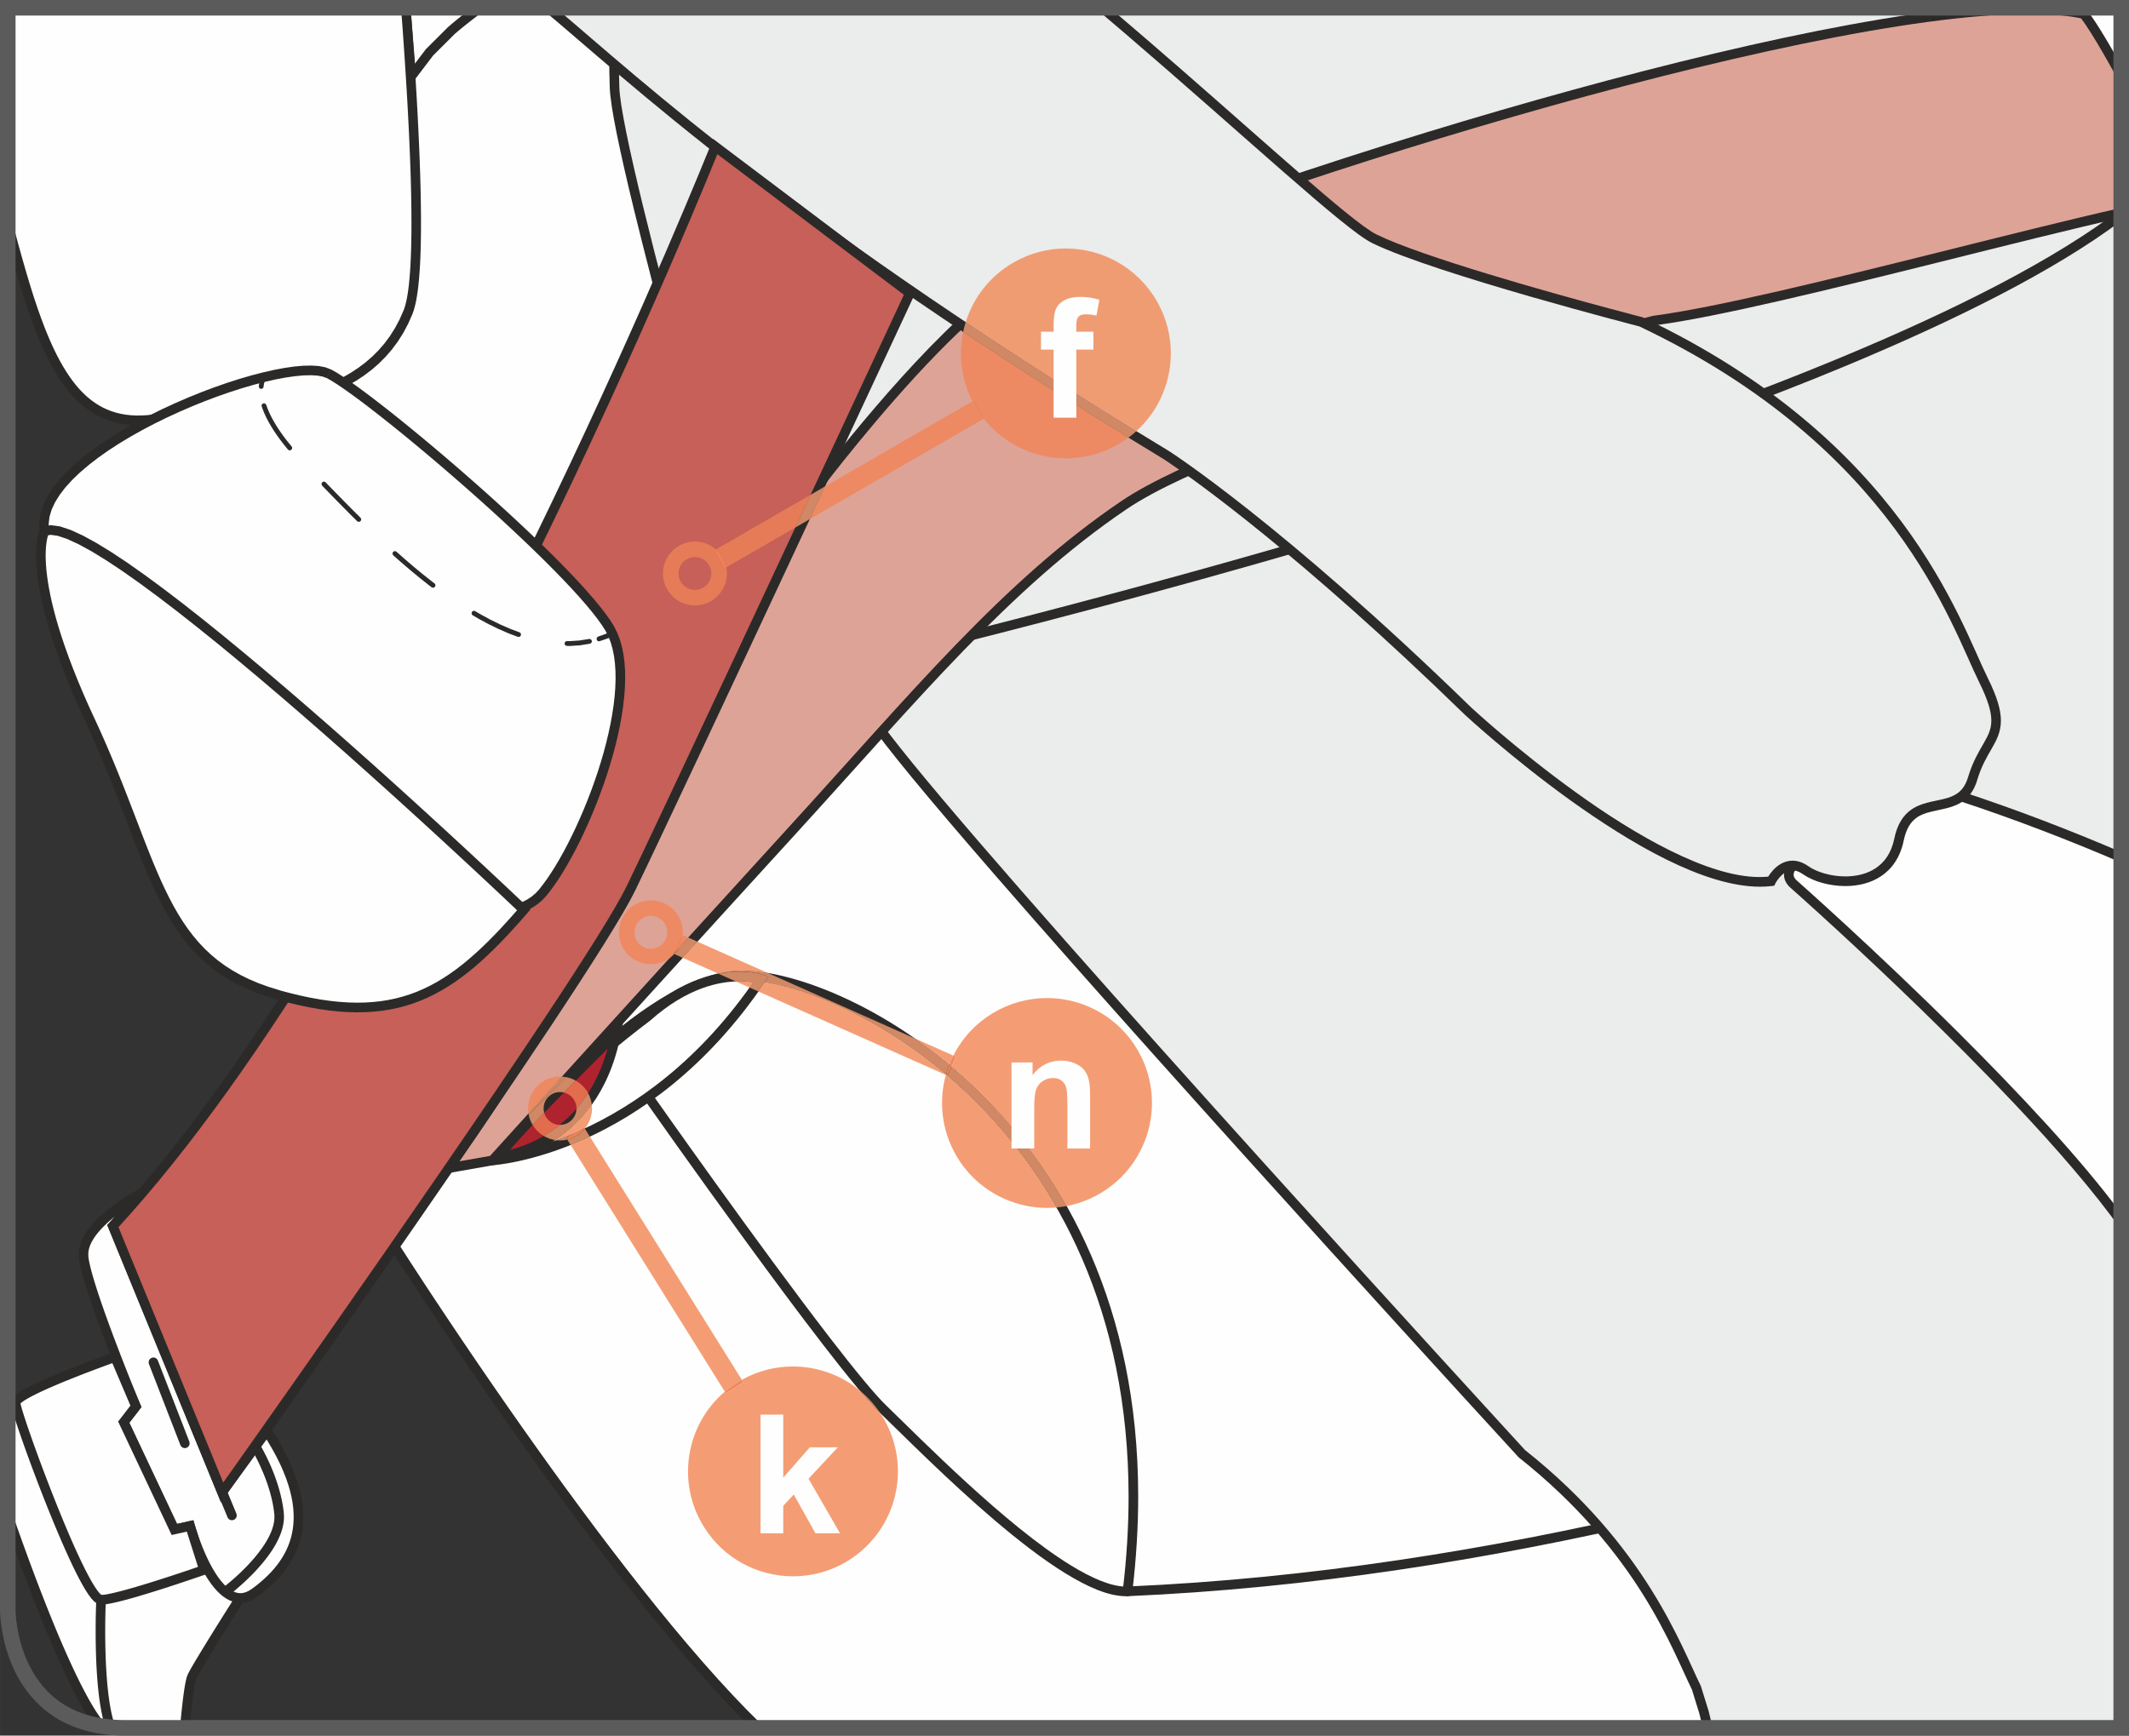 <?xml version="1.0" encoding="UTF-8"?>
<!DOCTYPE svg PUBLIC "-//W3C//DTD SVG 1.1//EN" "http://www.w3.org/Graphics/SVG/1.1/DTD/svg11.dtd">
<!-- Creator: CorelDRAW 2017 -->
<svg xmlns="http://www.w3.org/2000/svg" xml:space="preserve" width="36.244mm" height="29.554mm" version="1.1" style="shape-rendering:geometricPrecision; text-rendering:geometricPrecision; image-rendering:optimizeQuality; fill-rule:evenodd; clip-rule:evenodd"
viewBox="0 0 1222.6 996.94"
 xmlns:xlink="http://www.w3.org/1999/xlink">
 <rect x="0" y="0" width="1222.6" height="996.94" fill="#333333" stroke="none"/>
 <defs>
  <style type="text/css">
   <![CDATA[
    .str0 {stroke:#5B5B5B;stroke-width:8.93;stroke-miterlimit:4}
    .fil6 {fill:none;fill-rule:nonzero}
    .fil0 {fill:#FEFEFE;fill-rule:nonzero}
    .fil2 {fill:#EBECEC;fill-rule:nonzero}
    .fil1 {fill:#2B2A29;fill-rule:nonzero}
    .fil7 {fill:#F49D74;fill-rule:nonzero}
    .fil15 {fill:#F09C73;fill-rule:nonzero}
    .fil8 {fill:#D08865;fill-rule:nonzero}
    .fil9 {fill:#ED8A63;fill-rule:nonzero}
    .fil11 {fill:#F0875A;fill-rule:nonzero}
    .fil12 {fill:#E98358;fill-rule:nonzero}
    .fil16 {fill:#F08559;fill-rule:nonzero}
    .fil14 {fill:#EE8156;fill-rule:nonzero}
    .fil13 {fill:#E67B57;fill-rule:nonzero}
    .fil10 {fill:#E16D4C;fill-rule:nonzero}
    .fil3 {fill:#DEA397;fill-rule:nonzero}
    .fil4 {fill:#C76058;fill-rule:nonzero}
    .fil5 {fill:#AF232F;fill-rule:nonzero}
   ]]>
  </style>
 </defs>
 <g id="Слой_x0020_1">
  <path class="fil0" d="M836.09 4.46c-42.12,11.91 -87.8,28.04 -136.3,49.79 -309.83,138.95 -517.18,192.81 -499.47,179.73 17.7,-13.09 44.84,-17.85 41.31,-119.01 0,0 -3.15,-43.75 -8.74,-110.5l603.2 0z"/>
  <g>
   <path class="fil1" d="M834.9 1.79c1.46,-0.41 2.98,0.45 3.39,1.92 0.41,1.47 -0.45,3.01 -1.91,3.43l-1.48 -5.35zm-133.98 54.88l-2.23 -5.08 0 0 4.53 -2.02 4.52 -1.99 4.5 -1.95 4.48 -1.93 4.47 -1.89 4.45 -1.86 4.44 -1.83 4.41 -1.79 4.4 -1.77 4.38 -1.74 4.36 -1.71 4.34 -1.68 4.32 -1.65 4.31 -1.62 4.29 -1.59 4.27 -1.56 4.25 -1.53 4.24 -1.5 4.21 -1.47 4.2 -1.45 4.18 -1.42 4.16 -1.39 4.14 -1.37 4.12 -1.34 4.1 -1.31 4.08 -1.28 4.06 -1.26 4.04 -1.23 4.02 -1.2 4 -1.18 3.98 -1.16 3.96 -1.13 1.48 5.35 -3.93 1.12 -3.96 1.15 -3.98 1.18 -4 1.2 -4.01 1.23 -4.04 1.25 -4.06 1.28 -4.07 1.31 -4.1 1.33 -4.12 1.36 -4.14 1.38 -4.15 1.41 -4.18 1.44 -4.19 1.47 -4.21 1.49 -4.23 1.52 -4.25 1.55 -4.27 1.58 -4.28 1.61 -4.3 1.64 -4.32 1.67 -4.34 1.69 -4.35 1.73 -4.38 1.76 -4.39 1.79 -4.41 1.82 -4.42 1.85 -4.45 1.89 -4.46 1.91 -4.48 1.95 -4.5 1.98 -4.51 2.01 0 0zm-502.22 174.94l3.25 4.48 0 0 -0.1 -0.11 -1.08 -2.99 0.45 -0.02 2.48 -0.15 3.89 -0.55 5.16 -0.96 6.37 -1.38 7.55 -1.8 8.7 -2.22 9.83 -2.64 10.92 -3.06 12 -3.5 13.05 -3.93 14.08 -4.36 15.08 -4.8 16.06 -5.25 17.02 -5.69 17.96 -6.14 18.88 -6.59 19.77 -7.05 20.64 -7.51 21.49 -7.97 22.31 -8.43 23.11 -8.91 23.9 -9.37 24.66 -9.85 25.38 -10.33 26.1 -10.81 26.79 -11.29 27.46 -11.79 28.1 -12.28 28.73 -12.77 2.23 5.08 -28.76 12.78 -28.14 12.29 -27.49 11.8 -26.82 11.31 -26.14 10.82 -25.42 10.34 -24.68 9.86 -23.93 9.39 -23.15 8.91 -22.34 8.45 -21.52 7.98 -20.67 7.52 -19.8 7.06 -18.91 6.6 -18 6.16 -17.06 5.7 -16.1 5.26 -15.12 4.82 -14.12 4.38 -13.09 3.94 -12.05 3.51 -10.97 3.08 -9.89 2.66 -8.77 2.24 -7.64 1.82 -6.5 1.41 -5.35 1 -4.21 0.6 -3.15 0.18 -2.68 -0.49 -1.66 -4.25 1.91 -2.17 0 0zm40.2 -116.56l5.48 -0.4 0.01 0.1 0.24 9.25 0.07 8.71 -0.1 8.19 -0.26 7.68 -0.4 7.21 -0.55 6.74 -0.69 6.3 -0.82 5.87 -0.94 5.47 -1.07 5.08 -1.18 4.72 -1.29 4.37 -1.38 4.04 -1.47 3.73 -1.57 3.44 -1.64 3.16 -1.71 2.91 -1.77 2.66 -1.83 2.44 -1.87 2.23 -1.91 2.04 -1.94 1.87 -1.95 1.71 -1.94 1.57 -1.94 1.45 -1.92 1.36 -1.89 1.28 -1.85 1.22 -1.81 1.17 -1.75 1.15 -1.69 1.15 -1.62 1.16 -3.25 -4.48 1.75 -1.25 1.77 -1.21 1.8 -1.18 1.8 -1.17 1.82 -1.19 1.81 -1.22 1.8 -1.28 1.8 -1.35 1.78 -1.44 1.76 -1.55 1.73 -1.68 1.71 -1.83 1.68 -2 1.64 -2.19 1.6 -2.41 1.56 -2.64 1.5 -2.9 1.44 -3.18 1.38 -3.48 1.3 -3.8 1.22 -4.14 1.12 -4.51 1.02 -4.88 0.92 -5.28 0.8 -5.7 0.67 -6.14 0.54 -6.59 0.4 -7.07 0.25 -7.56 0.1 -8.07 -0.07 -8.61 -0.24 -9.16 0.01 0.1zm5.48 -0.4l0.01 0.08 0 0.02 -0.01 -0.1zm-14.21 -109.95l5.48 -0.47 0.52 6.18 0.5 6.04 0.49 5.91 0.47 5.76 0.46 5.61 0.44 5.45 0.43 5.3 0.41 5.14 0.4 4.97 0.38 4.8 0.37 4.63 0.35 4.46 0.33 4.27 0.32 4.09 0.3 3.9 0.29 3.71 0.27 3.51 0.25 3.31 0.24 3.12 0.22 2.91 0.2 2.69 0.19 2.48 0.17 2.26 0.16 2.04 0.13 1.82 0.12 1.58 0.1 1.36 0.08 1.11 0.06 0.87 0.04 0.64 0.03 0.37 0.01 0.13 -5.48 0.4 -0.01 -0.12 -0.03 -0.39 -0.04 -0.62 -0.06 -0.87 -0.08 -1.11 -0.1 -1.35 -0.12 -1.59 -0.13 -1.81 -0.16 -2.04 -0.17 -2.26 -0.19 -2.48 -0.2 -2.69 -0.22 -2.9 -0.24 -3.11 -0.25 -3.31 -0.27 -3.51 -0.29 -3.71 -0.3 -3.9 -0.32 -4.09 -0.33 -4.27 -0.35 -4.45 -0.37 -4.63 -0.38 -4.8 -0.4 -4.97 -0.41 -5.13 -0.43 -5.3 -0.44 -5.45 -0.46 -5.61 -0.47 -5.76 -0.49 -5.9 -0.5 -6.04 -0.52 -6.18zm0 0c-0.13,-1.53 1,-2.87 2.51,-3 1.51,-0.13 2.84,1.01 2.97,2.54l-5.48 0.47z"/>
  </g>
  <path class="fil0" d="M224.91 713.47c0,0 123.43,194.87 210.33,279.02l777.13 0c1.93,-0.67 3.85,-1.33 5.78,-2.02l0 -986.01 -942.31 0c-5.69,4.26 -11.29,8.64 -16.68,13.27 -141.28,121.2 -25.63,627.61 -34.24,695.74z"/>
  <g>
   <path class="fil1" d="M222.6 714.86c-0.82,-1.29 -0.44,-3.01 0.84,-3.84 1.28,-0.83 2.98,-0.45 3.8,0.84l-4.63 3zm214.64 275.62l-3.81 4.01 -8.3 -8.25 -8.47 -8.84 -8.63 -9.37 -8.75 -9.85 -8.84 -10.27 -8.91 -10.64 -8.94 -10.95 -8.95 -11.21 -8.93 -11.4 -8.88 -11.55 -8.8 -11.64 -8.68 -11.66 -8.55 -11.65 -8.38 -11.56 -8.18 -11.43 -7.96 -11.24 -7.7 -10.99 -7.42 -10.69 -7.1 -10.33 -6.76 -9.91 -6.39 -9.45 -5.98 -8.92 -5.56 -8.33 -5.09 -7.69 -4.6 -7 -4.09 -6.25 -3.54 -5.44 -2.96 -4.58 -2.36 -3.66 -1.72 -2.69 -1.05 -1.65 -0.36 -0.57 4.63 -3 0.35 0.56 1.05 1.64 1.71 2.68 2.35 3.65 2.95 4.57 3.53 5.43 4.08 6.23 4.6 6.99 5.09 7.68 5.55 8.32 5.98 8.9 6.38 9.42 6.75 9.89 7.09 10.31 7.4 10.67 7.69 10.97 7.94 11.21 8.16 11.41 8.36 11.54 8.53 11.61 8.66 11.64 8.77 11.6 8.85 11.51 8.89 11.36 8.91 11.16 8.9 10.9 8.86 10.58 8.79 10.21 8.69 9.78 8.55 9.29 8.39 8.75 8.2 8.15zm0 0c1.1,1.06 1.13,2.82 0.08,3.93 -1.05,1.11 -2.79,1.14 -3.89,0.08l3.81 -4.01zm775.76 4.63c-1.43,0.5 -3,-0.27 -3.5,-1.71 -0.5,-1.45 0.26,-3.03 1.69,-3.54l1.81 5.25zm4.23 -7.36l1.83 5.24 -0.19 0.06 -0.19 0.07 -0.21 0.08 -0.2 0.06 -0.17 0.06 -0.18 0.06 -0.21 0.08 -0.19 0.06 -0.17 0.06 -0.21 0.08 -0.19 0.06 -0.19 0.07 -0.19 0.06 -0.19 0.07 -0.19 0.06 -0.19 0.07 -0.19 0.06 -0.19 0.07 -0.21 0.07 -0.17 0.06 -0.19 0.07 -0.19 0.06 -0.19 0.07 -0.19 0.06 -0.19 0.07 -0.19 0.06 -0.17 0.06 -0.21 0.08 -0.19 0.06 -0.19 0.07 -0.19 0.06 -0.18 0.06 -1.81 -5.25 0.2 -0.07 0.19 -0.06 0.19 -0.07 0.19 -0.06 0.17 -0.06 0.21 -0.08 0.19 -0.06 0.19 -0.07 0.19 -0.06 0.19 -0.07 0.19 -0.06 0.19 -0.07 0.21 -0.07 0.17 -0.06 0.19 -0.07 0.19 -0.06 0.19 -0.07 0.19 -0.06 0.19 -0.07 0.19 -0.06 0.19 -0.07 0.19 -0.06 0.17 -0.06 0.21 -0.08 0.19 -0.06 0.17 -0.06 0.2 -0.07 0.21 -0.07 0.18 -0.06 0.17 -0.06 0.19 -0.07 0.19 -0.07zm0 0c1.43,-0.51 3.01,0.25 3.51,1.7 0.5,1.45 -0.25,3.04 -1.68,3.54l-1.83 -5.24zm-943.21 -985.52c1.22,-0.91 2.94,-0.66 3.85,0.57 0.9,1.23 0.65,2.97 -0.57,3.89l-3.28 -4.46zm-13.08 17.48l-3.56 -4.24 0 0 0.5 -0.43 0.51 -0.44 0.51 -0.43 0.51 -0.43 0.51 -0.43 0.51 -0.43 0.51 -0.42 0.51 -0.43 0.52 -0.43 0.52 -0.42 0.52 -0.42 0.52 -0.42 0.52 -0.41 0.52 -0.42 0.52 -0.41 0.52 -0.41 0.52 -0.41 0.52 -0.41 0.53 -0.41 0.52 -0.41 0.52 -0.4 0.53 -0.41 0.53 -0.41 0.52 -0.4 0.52 -0.4 0.52 -0.4 0.53 -0.4 0.53 -0.4 0.53 -0.4 0.53 -0.4 0.53 -0.4 0.53 -0.4 3.28 4.46 -0.52 0.39 -0.52 0.39 -0.53 0.4 -0.53 0.4 -0.52 0.39 -0.52 0.4 -0.52 0.4 -0.52 0.4 -0.52 0.4 -0.51 0.39 -0.51 0.4 -0.52 0.4 -0.52 0.4 -0.51 0.4 -0.52 0.4 -0.51 0.4 -0.51 0.41 -0.51 0.4 -0.51 0.41 -0.51 0.41 -0.51 0.41 -0.51 0.41 -0.5 0.41 -0.5 0.41 -0.51 0.42 -0.5 0.41 -0.5 0.42 -0.5 0.42 -0.5 0.42 -0.49 0.42 -0.5 0.42 -0.5 0.43 0 0zm-33.29 694l-5.46 -0.7 0.44 -7.34 -0.2 -9.9 -0.79 -12.23 -1.31 -14.39 -1.75 -16.37 -2.14 -18.21 -2.45 -19.88 -2.69 -21.4 -2.86 -22.77 -2.95 -23.98 -2.99 -25.05 -2.95 -25.96 -2.84 -26.73 -2.66 -27.34 -2.41 -27.8 -2.09 -28.11 -1.71 -28.27 -1.24 -28.28 -0.72 -28.15 -0.12 -27.85 0.55 -27.41 1.29 -26.83 2.1 -26.09 2.99 -25.21 3.94 -24.17 4.97 -23 6.08 -21.67 7.25 -20.19 8.51 -18.57 9.86 -16.79 11.28 -14.85 12.79 -12.75 3.56 4.24 -12.22 12.18 -10.85 14.29 -9.55 16.27 -8.3 18.1 -7.1 19.78 -5.97 21.32 -4.9 22.69 -3.9 23.92 -2.96 24.98 -2.08 25.9 -1.29 26.66 -0.55 27.27 0.12 27.72 0.72 28.03 1.24 28.19 1.7 28.18 2.09 28.04 2.41 27.73 2.65 27.28 2.83 26.68 2.95 25.93 2.99 25.02 2.95 23.96 2.86 22.76 2.69 21.4 2.45 19.9 2.14 18.25 1.76 16.45 1.32 14.5 0.8 12.42 0.21 10.23 -0.48 7.96zm0 0c-0.19,1.52 -1.57,2.6 -3.08,2.41 -1.5,-0.19 -2.57,-1.59 -2.38,-3.11l5.46 0.7z"/>
  </g>
  <path class="fil1" d="M371.43 633.62c0,0.01 26.56,37.81 56.53,78.89 14.98,20.54 30.82,41.91 44.61,59.78 13.83,17.91 25.53,32.25 32.56,39.06 13.41,12.92 39.32,39.18 66.43,62.21 13.57,11.53 27.43,22.27 40.28,30.18 12.88,7.89 24.64,13.08 34.63,13.13l1.14 -0.02c209.14,-9.06 413.45,-66.31 570.54,-124.01l0 -5.92c-156.99,57.81 -361.62,115.34 -570.78,124.38l-0.9 0.02c-8.02,0.05 -19.31,-4.62 -31.76,-12.32 -37.47,-23.05 -85.58,-72.17 -105.76,-91.66 -6.53,-6.28 -18.29,-20.65 -32.02,-38.45 -20.62,-26.73 -45.89,-61.36 -65.97,-89.29 -10.06,-13.97 -18.8,-26.26 -25.05,-35.07 -6.25,-8.8 -9.96,-14.1 -9.97,-14.11 -0.88,-1.25 -2.61,-1.54 -3.85,-0.65 -1.25,0.88 -1.53,2.62 -0.65,3.87l1.68 2.39 -1.68 -2.39z"/>
  <path class="fil2" d="M1218.14 78.87c-26.99,-24.39 -56.33,-54.81 -73.34,-74.41l-682.84 0c-3.5,16.08 -5.02,33.86 -7.18,52.39 -7.48,64.02 12.18,302.5 45.8,355.2 33.61,52.72 373.39,422.95 373.39,422.95 69.02,54.69 88.85,111.51 100.22,134.44l4.37 14.09c0,0 0.77,3.19 2.19,8.96l237.4 0 0 -290.76c-56.17,-77.45 -188.6,-194.3 -188.6,-194.3 -19.92,-20.07 95.84,-50.19 95.84,-50.19 32.11,10.57 63.11,22.51 92.75,35.26l0 -413.62z"/>
  <path class="fil1" d="M1218.14 75.13c-11.04,-10.05 -22.44,-21.06 -33.14,-31.84 -13.95,-14.04 -26.78,-27.74 -36.25,-38.51l-0.28 -0.32 -7.32 0c2.73,3.18 5.82,6.67 9.2,10.41 15.09,16.71 35.95,38.15 56.46,57.35 3.81,3.56 7.59,7.03 11.33,10.38l0 -7.47zm-759.02 -70.67c-3.47,16.17 -4.95,33.83 -7.09,52.06 -1.09,9.32 -1.59,22.05 -1.61,37.29 0.01,45.82 4.66,114.13 12.91,176.77 4.13,31.31 9.16,61.19 14.98,86.16 5.86,24.97 12.39,44.95 19.93,56.82 8.67,13.55 36.14,46.46 72.77,88.65 109.79,126.43 300.9,334.68 300.92,334.69l0.15 0.16 0.17 0.15c68.5,54.33 87.94,110.26 99.46,133.49l2.46 -1.25 -2.63 0.83 4.36 14.09 2.63 -0.83 -2.68 0.65 2.03 8.3 5.68 0c-1.52,-6.17 -2.34,-9.6 -2.35,-9.61l-0.02 -0.1 -4.47 -14.37 -0.1 -0.2c-11.23,-22.66 -31.44,-80.35 -100.98,-135.39l-1.7 2.19 2.02 -1.88c-0.01,-0.02 -5.31,-5.78 -14.66,-16.02 -32.74,-35.78 -115.08,-125.99 -192.88,-212.99 -38.9,-43.5 -76.67,-86.21 -106.55,-120.91 -29.85,-34.65 -51.9,-61.48 -59,-72.65 -6.86,-10.72 -13.46,-30.42 -19.19,-55.1 -17.31,-74.09 -27.76,-193.45 -27.75,-261.64 0,-15.1 0.51,-27.7 1.56,-36.64 2.18,-18.83 3.74,-36.74 7.28,-52.72l-5.66 0zm759.02 692.6c-23.73,-32.07 -59.41,-69.96 -93.31,-103.75 -48.61,-48.39 -93.45,-87.95 -93.47,-87.98l-1.81 2.09 1.94 -1.96c-1.2,-1.24 -1.47,-2.1 -1.48,-2.98 -0.05,-1.24 0.9,-3.26 3.35,-5.59 4.23,-4.09 12.28,-8.7 21.82,-12.99 14.35,-6.49 32.11,-12.49 46.24,-16.88 14.15,-4.36 24.63,-7.09 24.66,-7.1l-0.69 -2.69 -0.86 2.64c32.41,10.67 63.71,22.73 93.61,35.62l0 -6.02c-29.39,-12.6 -60.1,-24.42 -91.89,-34.89l-0.77 -0.25 -0.77 0.2c-0.05,0.01 -24.63,6.4 -49.32,15.3 -12.35,4.45 -24.72,9.52 -34.15,14.83 -4.73,2.65 -8.72,5.36 -11.69,8.2 -2.91,2.83 -5.02,5.93 -5.07,9.61 -0.01,2.54 1.16,4.98 3.12,6.9l0.06 0.07 0.07 0.06c0.02,0.02 11.17,9.87 28.43,25.76 25.87,23.86 65.39,61.31 101.21,99.32 23.51,24.93 45.43,50.2 60.78,71.88l0 -9.42z"/>
  <path class="fil0" d="M8.93 805.87c0,0 -2.06,3.43 -4.46,8.76l0 55.78c11.56,33.06 35.87,99.83 53.25,120.96 4.37,0.72 9.09,1.11 14.21,1.11l34.23 0c0.24,-2.77 2.1,-24.28 3.98,-29 2,-5.05 27.05,-44.46 27.05,-44.46l-128.26 -113.16z"/>
  <g>
   <path class="fil1" d="M6.59 804.33c0.79,-1.31 2.48,-1.73 3.78,-0.93 1.3,0.8 1.71,2.51 0.92,3.82l-4.7 -2.89zm0.38 11.38l-5.01 -2.29 0.23 -0.51 0.23 -0.5 0.22 -0.48 0.23 -0.48 0.22 -0.46 0.21 -0.44 0.21 -0.44 0.2 -0.41 0.2 -0.4 0.2 -0.4 0.2 -0.38 0.19 -0.36 0.18 -0.34 0.17 -0.34 0.17 -0.32 0.16 -0.3 0.16 -0.29 0.15 -0.27 0.15 -0.27 0.13 -0.24 0.12 -0.21 0.11 -0.21 0.1 -0.18 0.09 -0.17 0.1 -0.17 0.07 -0.12 0.05 -0.09 0.07 -0.12 0.05 -0.09 0.01 -0.02 0.02 -0.03 0.02 -0.04 4.7 2.89 0.01 -0.02 -0.02 0.03 -0.05 0.08 -0.03 0.04 -0.03 0.05 -0.07 0.13 -0.08 0.13 -0.06 0.11 -0.09 0.16 -0.1 0.18 -0.11 0.19 -0.12 0.21 -0.12 0.22 -0.12 0.23 -0.14 0.26 -0.15 0.27 -0.15 0.28 -0.16 0.3 -0.17 0.32 -0.17 0.33 -0.18 0.34 -0.18 0.36 -0.19 0.36 -0.19 0.39 -0.2 0.4 -0.2 0.41 -0.21 0.43 -0.21 0.44 -0.21 0.45 -0.22 0.47 -0.22 0.47 -0.22 0.48zm0 0c-0.63,1.4 -2.26,2.01 -3.64,1.38 -1.38,-0.63 -1.99,-2.28 -1.37,-3.68l5.01 2.29zm-5.1 55.49c-0.51,-1.44 0.25,-3.03 1.68,-3.54 1.43,-0.51 3.01,0.25 3.51,1.69l-5.19 1.85zm58.06 118.41l-4.22 3.56 -1.73 -2.21 -1.75 -2.45 -1.77 -2.67 -1.79 -2.89 -1.81 -3.09 -1.83 -3.28 -1.84 -3.45 -1.86 -3.61 -1.86 -3.76 -1.88 -3.9 -1.87 -4.02 -1.88 -4.12 -1.87 -4.22 -1.87 -4.29 -1.85 -4.36 -1.84 -4.41 -1.82 -4.44 -1.8 -4.46 -1.77 -4.46 -1.75 -4.46 -1.71 -4.43 -1.68 -4.39 -1.64 -4.34 -1.6 -4.27 -1.55 -4.19 -1.5 -4.09 -1.45 -3.98 -1.39 -3.86 -1.33 -3.72 -1.26 -3.56 -1.19 -3.39 -1.13 -3.21 5.19 -1.85 1.12 3.19 1.19 3.38 1.26 3.55 1.32 3.7 1.39 3.84 1.44 3.97 1.49 4.08 1.54 4.17 1.59 4.26 1.63 4.32 1.67 4.37 1.71 4.41 1.73 4.43 1.76 4.44 1.79 4.43 1.8 4.41 1.82 4.37 1.84 4.32 1.85 4.25 1.85 4.18 1.85 4.07 1.85 3.97 1.84 3.84 1.83 3.7 1.82 3.54 1.79 3.37 1.77 3.18 1.74 2.98 1.71 2.76 1.67 2.52 1.62 2.27 1.57 1.99zm0 0c0.97,1.18 0.82,2.93 -0.34,3.91 -1.16,0.98 -2.9,0.83 -3.87,-0.35l4.22 -3.56zm48.96 3.11c-0.13,1.52 -1.46,2.66 -2.98,2.53 -1.51,-0.13 -2.63,-1.48 -2.5,-3l5.48 0.47zm-1.3 -30.37l5.11 2.06 0 0 -0.12 0.33 -0.14 0.48 -0.16 0.59 -0.16 0.69 -0.17 0.78 -0.17 0.86 -0.17 0.93 -0.16 0.98 -0.16 1.04 -0.16 1.08 -0.16 1.12 -0.16 1.14 -0.15 1.17 -0.15 1.18 -0.14 1.19 -0.14 1.18 -0.13 1.19 -0.13 1.17 -0.12 1.15 -0.12 1.12 -0.11 1.09 -0.11 1.05 -0.1 1 -0.09 0.95 -0.08 0.89 -0.08 0.82 -0.07 0.75 -0.06 0.67 -0.05 0.57 -0.04 0.48 -0.03 0.39 -0.02 0.27 -5.48 -0.47 0.02 -0.28 0.03 -0.38 0.04 -0.49 0.05 -0.59 0.06 -0.66 0.07 -0.76 0.08 -0.83 0.08 -0.9 0.09 -0.95 0.1 -1.02 0.11 -1.06 0.11 -1.1 0.12 -1.14 0.13 -1.17 0.13 -1.18 0.13 -1.2 0.14 -1.21 0.15 -1.21 0.15 -1.2 0.16 -1.19 0.16 -1.18 0.16 -1.15 0.17 -1.12 0.17 -1.08 0.18 -1.04 0.18 -1 0.18 -0.94 0.19 -0.89 0.19 -0.83 0.2 -0.76 0.21 -0.71 0.24 -0.66 0 0zm27.29 -44.92l4.63 3 -0.07 0.11 -0.21 0.33 -0.33 0.53 -0.46 0.73 -0.57 0.9 -0.67 1.06 -0.77 1.21 -0.85 1.35 -0.93 1.47 -1 1.58 -1.05 1.68 -1.1 1.76 -1.15 1.83 -1.18 1.88 -1.2 1.93 -1.21 1.95 -1.22 1.97 -1.22 1.97 -1.21 1.96 -1.18 1.93 -1.15 1.89 -1.12 1.84 -1.07 1.77 -1.01 1.69 -0.94 1.59 -0.87 1.48 -0.79 1.36 -0.69 1.22 -0.59 1.06 -0.47 0.88 -0.34 0.68 -0.18 0.39 -5.11 -2.06 0.33 -0.75 0.42 -0.84 0.52 -0.98 0.62 -1.12 0.72 -1.27 0.81 -1.39 0.89 -1.51 0.96 -1.62 1.03 -1.7 1.08 -1.78 1.12 -1.85 1.16 -1.9 1.19 -1.94 1.21 -1.96 1.22 -1.97 1.22 -1.98 1.22 -1.96 1.2 -1.93 1.18 -1.89 1.15 -1.83 1.1 -1.76 1.06 -1.68 1 -1.58 0.93 -1.47 0.86 -1.36 0.77 -1.21 0.67 -1.07 0.58 -0.9 0.46 -0.72 0.34 -0.54 0.21 -0.33 0.07 -0.11zm0 0c0.82,-1.29 2.53,-1.66 3.8,-0.84 1.28,0.83 1.65,2.55 0.83,3.84l-4.63 -3z"/>
  </g>
  <path class="fil1" d="M288.54 666.11c0.01,-0.01 1.18,-1.49 3.37,-4.12 7.67,-9.23 27.69,-32.49 51.87,-54.12 24.15,-21.68 52.64,-41.59 76.26,-44.5 1.81,-0.23 3.8,-0.34 5.95,-0.34 28.45,-0.07 84.42,20.78 132.7,68.31 48.34,47.53 89.39,121.53 89.41,228.21 0,17.21 -1.07,35.26 -3.35,54.18 -0.19,1.52 0.89,2.91 2.41,3.09 1.51,0.19 2.88,-0.89 3.07,-2.42 2.31,-19.15 3.39,-37.43 3.39,-54.86 0.01,-108.15 -41.78,-183.78 -91.08,-232.19 -49.36,-48.41 -105.82,-69.8 -136.54,-69.88 -2.35,0 -4.57,0.13 -6.63,0.39 -29.63,3.85 -63,30.13 -89.45,55.29 -26.4,25.19 -45.61,49.42 -45.66,49.48 -0.95,1.2 -0.76,2.95 0.43,3.9 1.19,0.96 2.91,0.77 3.87,-0.43l-1.38 1.74 1.38 -1.74z"/>
  <path class="fil0" d="M282.79 666.54c0,0 87.48,-5.08 154.24,-104.02 0,0 -29.54,-10.47 -65.38,21.5 -33.09,25.03 -67.1,56.42 -85.25,80.35l-3.61 2.17z"/>
  <path class="fil1" d="M282.95 669.31c0.44,0 88.94,-5.32 156.36,-105.22l2.02 -2.99 -3.39 -1.2c-0.23,-0.08 -5.15,-1.79 -13.34,-1.79 -12.5,-0.02 -32.64,4.08 -54.77,23.84l1.83 2.08 -1.65 -2.23c-33.26,25.17 -67.35,56.6 -85.8,80.89 -0.92,1.21 -0.69,2.96 0.52,3.89 1.2,0.93 2.94,0.7 3.87,-0.51 17.86,-23.58 51.79,-54.93 84.72,-79.81l0.08 -0.06 0.1 -0.08c21.19,-18.87 39.76,-22.42 51.11,-22.44 3.71,0 6.65,0.39 8.63,0.77l2.23 0.51 0.66 0.2 0.92 -2.63 -2.28 -1.56c-33.08,49.01 -71.18,74.66 -101,88.13 -14.91,6.72 -27.75,10.4 -36.83,12.39 -4.55,0.99 -8.14,1.56 -10.59,1.89 -2.45,0.32 -3.69,0.38 -3.69,0.39 -1.52,0.08 -2.69,1.39 -2.59,2.93 0.08,1.53 1.39,2.71 2.9,2.62z"/>
  <path class="fil0" d="M81.67 685.22c0,0 -35.68,18.61 -33.67,36.8 2,18.19 30.06,85.88 30.06,85.88l-7.02 9.09 29.06 61.63 9.02 -2.02c0,0 15.03,54.56 37.08,38.4 22.04,-16.16 40.08,-42.44 7.01,-92.95l-25.69 35.21 -62.73 -152.97 16.87 -19.07z"/>
  <g>
   <path class="fil1" d="M50.74 721.6l-5.46 0.61 0 0 -0.1 -2.05 0.15 -2.03 0.38 -1.99 0.58 -1.95 0.76 -1.91 0.91 -1.85 1.05 -1.81 1.18 -1.76 1.29 -1.71 1.38 -1.66 1.46 -1.62 1.53 -1.58 1.59 -1.52 1.63 -1.47 1.66 -1.42 1.67 -1.36 1.67 -1.31 1.66 -1.24 1.64 -1.18 1.6 -1.12 1.55 -1.05 1.49 -0.97 1.41 -0.9 1.32 -0.81 1.21 -0.74 1.1 -0.65 0.97 -0.56 0.83 -0.47 0.66 -0.37 0.5 -0.28 0.32 -0.17 0.11 -0.06 2.52 4.94 -0.09 0.04 -0.28 0.15 -0.46 0.25 -0.63 0.35 -0.79 0.45 -0.92 0.53 -1.05 0.62 -1.17 0.71 -1.27 0.79 -1.35 0.86 -1.42 0.93 -1.48 1 -1.53 1.07 -1.56 1.13 -1.57 1.18 -1.58 1.23 -1.57 1.29 -1.55 1.33 -1.51 1.37 -1.46 1.4 -1.39 1.43 -1.32 1.46 -1.22 1.47 -1.12 1.49 -1 1.49 -0.87 1.49 -0.73 1.48 -0.58 1.45 -0.42 1.44 -0.27 1.41 -0.1 1.38 0.06 1.36 0 0zm29.5 87.9l-4.34 -3.42 -0.37 2.78 -0.08 -0.2 -0.24 -0.58 -0.38 -0.93 -0.52 -1.26 -0.64 -1.57 -0.76 -1.86 -0.86 -2.13 -0.96 -2.38 -1.04 -2.6 -1.12 -2.81 -1.18 -2.99 -1.24 -3.15 -1.28 -3.29 -1.32 -3.4 -1.35 -3.5 -1.36 -3.58 -1.37 -3.63 -1.36 -3.67 -1.35 -3.67 -1.33 -3.67 -1.3 -3.64 -1.25 -3.58 -1.2 -3.51 -1.13 -3.42 -1.06 -3.3 -0.98 -3.17 -0.89 -3.02 -0.79 -2.84 -0.68 -2.65 -0.56 -2.44 -0.43 -2.23 -0.28 -2 5.46 -0.61 0.24 1.69 0.38 2 0.52 2.28 0.64 2.53 0.76 2.74 0.87 2.93 0.96 3.11 1.04 3.25 1.12 3.37 1.18 3.47 1.24 3.55 1.28 3.61 1.32 3.64 1.34 3.65 1.36 3.65 1.36 3.61 1.36 3.56 1.34 3.49 1.31 3.39 1.28 3.28 1.23 3.13 1.18 2.98 1.11 2.79 1.04 2.59 0.95 2.36 0.86 2.12 0.75 1.86 0.63 1.56 0.52 1.25 0.38 0.92 0.23 0.56 0.08 0.2 -0.37 2.78zm0.37 -2.78l0.62 1.5 -0.99 1.28 0.37 -2.78zm-11.73 8.46l7.03 -9.09 4.34 3.42 -7.03 9.09 -4.65 -0.52 0.31 -2.9zm-0.31 2.9l-0.73 -1.55 1.05 -1.35 -0.31 2.9zm29.06 61.64l-29.06 -61.64 4.97 -2.39 29.06 61.64 -1.89 3.91 -3.08 -1.52zm3.08 1.52l-2.14 0.48 -0.94 -2 3.08 1.52zm9.03 -2.03l-9.03 2.03 -1.19 -5.42 9.03 -2.03 3.25 1.97 -2.05 3.46zm-1.19 -5.42l2.55 -0.57 0.7 2.54 -3.25 -1.97zm36.06 38.87l3.23 4.49 0 0 -2.35 1.5 -2.37 1.09 -2.38 0.67 -2.37 0.26 -2.32 -0.15 -2.24 -0.51 -2.13 -0.83 -2.01 -1.11 -1.9 -1.34 -1.79 -1.54 -1.7 -1.72 -1.61 -1.86 -1.53 -1.99 -1.45 -2.09 -1.38 -2.17 -1.3 -2.24 -1.23 -2.27 -1.15 -2.29 -1.08 -2.28 -1.01 -2.26 -0.93 -2.21 -0.86 -2.13 -0.79 -2.04 -0.71 -1.92 -0.63 -1.79 -0.55 -1.62 -0.47 -1.44 -0.39 -1.23 -0.3 -1.01 -0.22 -0.74 -0.14 -0.47 -0.05 -0.19 5.3 -1.49 0.04 0.12 0.12 0.44 0.21 0.72 0.29 0.95 0.37 1.18 0.45 1.38 0.53 1.57 0.61 1.72 0.68 1.85 0.76 1.96 0.83 2.05 0.89 2.11 0.96 2.15 1.03 2.17 1.09 2.16 1.15 2.13 1.2 2.07 1.26 1.99 1.3 1.88 1.35 1.76 1.38 1.61 1.41 1.42 1.43 1.23 1.43 1.02 1.43 0.78 1.42 0.56 1.4 0.32 1.42 0.09 1.45 -0.16 1.53 -0.44 1.64 -0.75 1.75 -1.12 0 0zm10.83 -89.06l-4.43 -3.3 4.51 0.12 3 4.74 2.71 4.61 2.43 4.48 2.15 4.35 1.89 4.23 1.63 4.11 1.38 3.99 1.14 3.88 0.9 3.76 0.67 3.65 0.45 3.55 0.24 3.44 0.03 3.33 -0.16 3.23 -0.35 3.12 -0.54 3.02 -0.71 2.91 -0.87 2.81 -1.02 2.71 -1.17 2.6 -1.3 2.51 -1.42 2.41 -1.53 2.31 -1.63 2.22 -1.72 2.13 -1.81 2.04 -1.88 1.96 -1.95 1.88 -2 1.8 -2.05 1.73 -2.08 1.65 -2.11 1.59 -3.23 -4.49 1.99 -1.5 1.96 -1.56 1.91 -1.61 1.86 -1.68 1.8 -1.74 1.73 -1.8 1.65 -1.87 1.57 -1.94 1.48 -2.01 1.38 -2.08 1.27 -2.15 1.15 -2.23 1.03 -2.31 0.91 -2.39 0.77 -2.49 0.62 -2.58 0.48 -2.67 0.31 -2.78 0.15 -2.88 -0.03 -3 -0.21 -3.11 -0.41 -3.23 -0.62 -3.35 -0.83 -3.48 -1.06 -3.61 -1.29 -3.75 -1.54 -3.88 -1.79 -4.02 -2.06 -4.16 -2.33 -4.3 -2.61 -4.45 -2.9 -4.59 4.51 0.12zm-4.43 -3.3l2.33 -3.2 2.17 3.32 -4.51 -0.12zm-25.69 35.22l25.69 -35.22 4.43 3.3 -25.69 35.22 -4.75 -0.59 0.33 -2.71zm4.43 3.3l-2.89 3.96 -1.87 -4.55 4.75 0.59zm-62.4 -155.7l62.73 152.98 -5.08 2.13 -62.73 -152.98 0.49 -2.91 4.59 0.79zm-5.08 2.13l-0.66 -1.62 1.15 -1.3 -0.49 2.91zm21.47 -18.27l-16.88 19.06 -4.1 -3.7 16.88 -19.06 0.79 -0.62 3.31 4.32zm-3.31 -4.32l13.27 -6.93 -9.96 11.25 -3.31 -4.32z"/>
  </g>
  <path class="fil0" d="M117.15 901.86c0,0 -49.1,17.17 -59.12,17.17 -10.02,0 -49.1,-107.1 -49.1,-113.16 0,-6.05 57.11,-26.26 57.11,-26.26l12.03 28.28 -7.01 9.09 29.06 61.63 9.01 -2.02 8.02 25.26z"/>
  <g>
   <path class="fil1" d="M58.03 921.71l0 -5.56 0 0 0.83 -0.04 1.12 -0.12 1.36 -0.22 1.57 -0.3 1.75 -0.38 1.91 -0.45 2.05 -0.51 2.17 -0.57 2.28 -0.62 2.36 -0.67 2.44 -0.7 2.49 -0.74 2.53 -0.76 2.55 -0.78 2.55 -0.79 2.54 -0.81 2.52 -0.8 2.46 -0.79 2.41 -0.78 2.33 -0.77 2.24 -0.74 2.13 -0.71 2 -0.67 1.86 -0.63 1.7 -0.58 1.52 -0.52 1.34 -0.46 1.13 -0.38 0.9 -0.31 0.67 -0.23 0.41 -0.14 0.13 -0.05 1.8 5.25 -0.15 0.05 -0.41 0.14 -0.67 0.23 -0.91 0.31 -1.13 0.39 -1.34 0.46 -1.53 0.52 -1.71 0.58 -1.86 0.63 -2.01 0.67 -2.14 0.71 -2.24 0.75 -2.34 0.77 -2.42 0.79 -2.48 0.8 -2.52 0.81 -2.56 0.81 -2.58 0.8 -2.57 0.79 -2.55 0.77 -2.52 0.75 -2.47 0.72 -2.41 0.67 -2.33 0.64 -2.23 0.58 -2.12 0.53 -2 0.47 -1.86 0.4 -1.71 0.33 -1.56 0.25 -1.41 0.16 -1.28 0.06 0 0zm-51.85 -115.95l5.5 0 0 0 0.06 0.32 0.29 1.25 0.51 1.85 0.71 2.36 0.89 2.81 1.06 3.22 1.22 3.59 1.36 3.92 1.49 4.2 1.61 4.46 1.71 4.67 1.8 4.84 1.89 4.98 1.95 5.07 2 5.13 2.04 5.15 2.07 5.13 2.09 5.08 2.09 4.98 2.08 4.85 2.06 4.67 2.03 4.46 1.98 4.2 1.91 3.91 1.84 3.58 1.74 3.2 1.64 2.78 1.5 2.31 1.32 1.78 1.07 1.18 0.62 0.49 -0.29 -0.03 0 5.56 -2.33 -0.64 -1.74 -1.3 -1.58 -1.72 -1.59 -2.14 -1.66 -2.56 -1.74 -2.97 -1.82 -3.34 -1.9 -3.69 -1.95 -4 -2.01 -4.28 -2.05 -4.52 -2.08 -4.72 -2.1 -4.89 -2.11 -5.02 -2.1 -5.11 -2.09 -5.16 -2.06 -5.18 -2.01 -5.16 -1.96 -5.1 -1.89 -5 -1.81 -4.87 -1.72 -4.7 -1.62 -4.49 -1.5 -4.24 -1.37 -3.95 -1.23 -3.63 -1.08 -3.27 -0.91 -2.88 -0.74 -2.45 -0.56 -2.01 -0.37 -1.58 -0.16 -1.39 0 0zm62.38 -27.35l-5.05 2.19 3.44 1.52 -0.16 0.05 -0.47 0.17 -0.77 0.28 -1.04 0.37 -1.29 0.47 -1.51 0.55 -1.73 0.63 -1.91 0.71 -2.08 0.78 -2.23 0.84 -2.35 0.89 -2.46 0.94 -2.54 0.98 -2.6 1.02 -2.64 1.05 -2.66 1.07 -2.66 1.09 -2.63 1.1 -2.59 1.1 -2.52 1.1 -2.44 1.1 -2.33 1.07 -2.2 1.06 -2.04 1.02 -1.86 0.98 -1.66 0.93 -1.42 0.87 -1.17 0.79 -0.85 0.67 -0.49 0.48 -0.09 0.1 0.12 -0.64 -5.5 0 0.46 -1.85 0.86 -1.27 1.05 -1.04 1.23 -0.96 1.42 -0.96 1.62 -0.99 1.81 -1.02 1.98 -1.04 2.14 -1.07 2.27 -1.09 2.39 -1.11 2.49 -1.12 2.57 -1.12 2.63 -1.12 2.67 -1.12 2.69 -1.1 2.69 -1.09 2.66 -1.06 2.62 -1.03 2.56 -0.99 2.48 -0.95 2.36 -0.9 2.25 -0.84 2.09 -0.78 1.93 -0.72 1.74 -0.63 1.53 -0.56 1.3 -0.47 1.05 -0.37 0.77 -0.28 0.48 -0.17 0.17 -0.06 3.44 1.52zm-3.44 -1.52l2.43 -0.86 1.01 2.38 -3.44 -1.52zm10.41 32l-12.03 -28.28 5.05 -2.19 12.03 28.28 -0.36 2.8 -4.7 -0.61zm5.05 -2.19l0.64 1.51 -1 1.3 0.36 -2.8zm-11.7 8.48l7.01 -9.09 4.34 3.41 -7.01 9.09 -4.65 -0.51 0.31 -2.9zm-0.31 2.9l-0.73 -1.55 1.04 -1.35 -0.31 2.9zm29.06 61.63l-29.06 -61.63 4.97 -2.39 29.06 61.63 -1.89 3.91 -3.08 -1.52zm3.08 1.52l-2.14 0.48 -0.94 -2 3.08 1.52zm9.01 -2.02l-9.01 2.02 -1.19 -5.42 9.01 -2.02 3.21 1.86 -2.02 3.56zm-1.19 -5.42l2.45 -0.55 0.77 2.41 -3.21 -1.86zm6 28.82l-8.02 -25.26 5.24 -1.7 8.02 25.26 -1.72 3.47 -3.52 -1.77zm5.24 -1.7l0.82 2.59 -2.54 0.89 1.72 -3.47z"/>
  </g>
  <g>
   <path class="fil1" d="M55.29 918.79c0.07,-1.53 1.37,-2.72 2.88,-2.64 1.51,0.07 2.69,1.38 2.61,2.91l-5.49 -0.27zm10.71 72.37l-5.17 1.88 -0.75 -2.28 -0.68 -2.42 -0.61 -2.55 -0.56 -2.65 -0.5 -2.76 -0.45 -2.85 -0.4 -2.91 -0.35 -2.98 -0.31 -3.03 -0.27 -3.06 -0.23 -3.08 -0.2 -3.08 -0.17 -3.08 -0.13 -3.05 -0.1 -3.02 -0.08 -2.96 -0.06 -2.9 -0.04 -2.82 -0.02 -2.72 0 -2.61 0.01 -2.49 0.02 -2.34 0.03 -2.2 0.04 -2.02 0.04 -1.84 0.05 -1.65 0.04 -1.43 0.04 -1.21 0.04 -0.96 0.03 -0.71 0.02 -0.45 0.01 -0.15 5.49 0.27 -0.01 0.15 -0.02 0.42 -0.03 0.69 -0.04 0.95 -0.04 1.19 -0.04 1.42 -0.05 1.62 -0.04 1.82 -0.04 2 -0.03 2.17 -0.02 2.32 -0.01 2.46 0 2.58 0.02 2.69 0.04 2.78 0.06 2.86 0.08 2.92 0.1 2.97 0.13 3 0.17 3.02 0.19 3.02 0.23 3.01 0.26 2.99 0.3 2.94 0.35 2.89 0.38 2.81 0.43 2.73 0.48 2.62 0.52 2.5 0.57 2.36 0.62 2.21 0.66 2.03zm0 0c0.51,1.44 -0.23,3.04 -1.66,3.55 -1.43,0.52 -3.01,-0.23 -3.51,-1.68l5.17 -1.88z"/>
  </g>
  <g>
   <path class="fil1" d="M85.54 783.54c-0.55,-1.43 0.15,-3.04 1.56,-3.6 1.41,-0.56 3.01,0.15 3.56,1.58l-5.12 2.02zm18.04 46.49l-18.04 -46.49 5.12 -2.02 18.04 46.49 -5.12 2.02zm5.12 -2.02c0.55,1.43 -0.15,3.04 -1.56,3.6 -1.41,0.56 -3.01,-0.15 -3.56,-1.58l5.12 -2.02z"/>
  </g>
  <g>
   <path class="fil1" d="M120.63 847.26c-0.58,-1.41 0.08,-3.04 1.48,-3.63 1.4,-0.59 3.01,0.08 3.6,1.49l-5.07 2.14zm10.03 24.26l-10.03 -24.26 5.07 -2.14 10.03 24.26 -5.07 2.14zm5.07 -2.14c0.58,1.41 -0.08,3.04 -1.48,3.63 -1.4,0.59 -3.01,-0.08 -3.6,-1.49l5.07 -2.14z"/>
  </g>
  <g>
   <path class="fil1" d="M131.42 916.29c-1.22,0.91 -2.94,0.66 -3.85,-0.57 -0.9,-1.23 -0.65,-2.97 0.56,-3.89l3.29 4.45zm26.09 -46.57l5.47 -0.55 0 0 0.1 2.19 -0.11 2.19 -0.31 2.18 -0.49 2.16 -0.65 2.14 -0.8 2.12 -0.93 2.08 -1.04 2.05 -1.14 2.02 -1.23 1.98 -1.31 1.95 -1.38 1.9 -1.43 1.86 -1.46 1.8 -1.49 1.75 -1.51 1.69 -1.51 1.63 -1.5 1.56 -1.49 1.48 -1.45 1.41 -1.4 1.32 -1.35 1.24 -1.28 1.15 -1.2 1.05 -1.1 0.94 -1 0.84 -0.88 0.73 -0.75 0.6 -0.61 0.48 -0.45 0.35 -0.28 0.22 -0.12 0.09 -3.29 -4.45 0.07 -0.05 0.26 -0.2 0.42 -0.33 0.57 -0.46 0.72 -0.58 0.84 -0.69 0.96 -0.8 1.06 -0.91 1.15 -1 1.23 -1.1 1.3 -1.19 1.35 -1.28 1.39 -1.35 1.42 -1.42 1.43 -1.48 1.44 -1.55 1.43 -1.6 1.41 -1.65 1.38 -1.7 1.33 -1.73 1.28 -1.76 1.2 -1.78 1.12 -1.8 1.03 -1.81 0.92 -1.81 0.8 -1.81 0.68 -1.78 0.54 -1.77 0.4 -1.74 0.24 -1.7 0.09 -1.66 -0.07 -1.62 0 0zm-13.61 -38.22l4.65 -2.97 0.04 0.07 0.1 0.17 0.18 0.3 0.23 0.38 0.29 0.49 0.34 0.59 0.38 0.68 0.43 0.77 0.46 0.86 0.5 0.94 0.53 1.02 0.56 1.1 0.58 1.17 0.6 1.25 0.61 1.31 0.62 1.37 0.63 1.43 0.63 1.49 0.62 1.55 0.62 1.6 0.61 1.65 0.59 1.7 0.58 1.73 0.56 1.77 0.53 1.81 0.5 1.84 0.46 1.87 0.43 1.9 0.38 1.93 0.33 1.94 0.28 1.96 0.23 1.98 -5.47 0.55 -0.21 -1.81 -0.26 -1.8 -0.31 -1.8 -0.35 -1.78 -0.4 -1.77 -0.44 -1.75 -0.47 -1.73 -0.5 -1.7 -0.52 -1.67 -0.55 -1.65 -0.57 -1.6 -0.58 -1.57 -0.59 -1.52 -0.6 -1.47 -0.6 -1.42 -0.6 -1.37 -0.59 -1.32 -0.58 -1.25 -0.57 -1.18 -0.55 -1.12 -0.53 -1.05 -0.51 -0.97 -0.47 -0.9 -0.44 -0.81 -0.4 -0.73 -0.36 -0.64 -0.32 -0.55 -0.27 -0.46 -0.21 -0.36 -0.15 -0.25 -0.1 -0.16 -0.02 -0.04zm0 0c-0.81,-1.3 -0.43,-3.01 0.85,-3.83 1.28,-0.82 2.99,-0.43 3.79,0.86l-4.65 2.97z"/>
  </g>
  <path class="fil2" d="M441.04 393.23c-3.99,-16.05 -86.67,-300.12 -88.12,-342.9 -0.52,-15.19 -0.33,-30.52 0.43,-45.86l839.02 0c9.42,17.99 18.24,34.09 25.78,47.83l0 71.04c-178.3,135.44 -777.1,269.9 -777.1,269.9z"/>
  <path class="fil1" d="M441.04 393.23l2.67 -0.68c-2.03,-8.2 -23.67,-83.1 -45.03,-161.48 -10.67,-39.17 -21.26,-79.17 -29.27,-112.03 -8.01,-32.8 -13.42,-58.71 -13.75,-68.81 -0.19,-5.76 -0.28,-11.55 -0.28,-17.36 -0,-9.44 0.25,-18.92 0.72,-28.41l-5.52 0c-0.47,9.48 -0.72,18.96 -0.72,28.41 0,5.87 0.09,11.72 0.3,17.55 0.42,11.3 5.88,36.94 13.9,69.93 24.07,98.76 71.36,261.7 74.32,273.55 0.35,1.46 1.81,2.37 3.27,2.04l-0.61 -2.72zm748.21 -388.76c10.71,20.51 20.69,38.61 28.89,53.57l0 -11.5c-6.79,-12.39 -14.5,-26.52 -22.66,-42.07l-6.23 0zm28.89 115.38c-37.5,28.91 -94.92,58.09 -161.84,85.83 -122.25,50.71 -276.26,96.95 -399.67,130.47 -61.69,16.77 -115.75,30.37 -154.38,39.77 -19.32,4.7 -34.77,8.36 -45.4,10.83 -10.62,2.47 -16.4,3.77 -16.41,3.77l0.6 2.71 2.67 -0.68 -2.67 0.68 0.61 2.72c0.03,0 165.15,-37.08 347.86,-91.93 91.35,-27.42 187.11,-59.28 268.88,-93.2 65.23,-27.08 121.53,-55.38 159.75,-84l0 -6.96z"/>
  <path class="fil3" d="M257.71 670.98c0,0 25.57,-36.04 48.84,-73.78 23.27,-37.73 160.83,-315.16 160.83,-315.16 0,0 49.56,-66.28 93.06,-104.03 43.48,-37.74 519.86,-195.51 636.18,-170.01 0,0 5.98,6.88 21.53,35.44l0 78.82c-77.32,17.47 -211.42,54.5 -268.29,61.87 0,0 -236.69,60.18 -304.46,106.08 -67.77,45.9 -120.36,110.15 -191.16,187.66 -70.81,77.52 -171.44,188.68 -171.44,188.68l-25.08 4.44z"/>
  <path class="fil1" d="M257.71 670.98l2.25 1.62c0.01,-0.03 25.61,-36.09 48.93,-73.92 11.79,-19.16 51.92,-97.82 89.25,-171.94 37.31,-74.08 71.7,-143.44 71.7,-143.44l-2.46 -1.25 2.2 1.68c0,-0.01 3.07,-4.12 8.38,-10.9 15.92,-20.35 51.94,-64.66 84.28,-92.69 4.53,-3.98 15.32,-10 30.62,-17.04 53.63,-24.79 163.49,-63.63 276.52,-96.19 113,-32.6 229.42,-58.92 295.76,-58.89 12.13,0 22.55,0.88 30.89,2.71l0.58 -2.71 -2.07 1.83 0.07 0.09c0.83,1 7.62,9.7 23.53,39.32l0 -11.54c-13.81,-24.98 -19.25,-31.29 -19.46,-31.54l-0.6 -0.69 -0.89 -0.2c-1.35,-0.29 -2.74,-0.56 -4.17,-0.81l-64.47 0c-80.47,7.92 -199.78,38.06 -308.88,71.39 -63.56,19.43 -123.58,39.95 -170.28,57.81 -23.35,8.94 -43.37,17.21 -58.85,24.36 -15.52,7.19 -26.4,13.11 -31.92,17.87 -43.86,38.08 -93.4,104.4 -93.46,104.47l-0.16 0.2 -0.12 0.23c-0.02,0.05 -8.59,17.34 -21.85,43.93 -19.9,39.89 -50.26,100.62 -77.85,154.9 -27.56,54.24 -52.42,102.2 -61,116.1 -11.6,18.83 -23.79,37.24 -33.07,50.93 -9.29,13.71 -15.65,22.67 -15.66,22.7l-3.93 5.53 6.64 -1.18 -0.48 -2.74zm960.43 -551.58c-29.34,6.61 -66.83,16.05 -105.28,25.64 -62.9,15.71 -128.28,31.79 -163.36,36.33l-0.17 0.02 -0.16 0.04c-0.02,0 -59.23,15.05 -126.95,35.85 -67.76,20.85 -143.83,47.26 -178.37,70.6 -68.22,46.22 -120.91,110.65 -191.66,188.08 -70.8,77.54 -171.43,188.69 -171.43,188.69l2.03 1.88 -0.48 -2.74 -25.08 4.44 0.48 2.74 2.25 1.62 -2.25 -1.62 0.48 2.74 26.01 -4.6 0.63 -0.7c0.01,-0.01 6.29,-6.95 16.83,-18.58 31.62,-34.89 101.49,-111.96 154.59,-170.09 70.87,-77.59 123.36,-141.67 190.68,-187.24 33.22,-22.55 109.38,-49.18 176.91,-69.9 33.78,-10.38 65.46,-19.33 88.69,-25.68 23.24,-6.34 37.96,-10.09 38,-10.1l-0.67 -2.7 0.34 2.76c35.73,-4.63 101.02,-20.73 164,-36.44 37.86,-9.46 74.92,-18.77 103.95,-25.34l0 -5.7z"/>
  <path class="fil2" d="M633.05 4.46c75.49,63.97 139.87,124.73 156.29,132.73 36.09,17.58 153.1,47.68 153.1,47.68 148.11,70.28 180.47,173.21 196.65,205.82 16.18,32.63 1.25,31.38 -6.21,56.49 -7.47,25.1 -36.1,5.01 -42.33,35.14 -6.22,30.12 -41.07,26.35 -53.52,17.56 -12.45,-8.78 -19.91,6.27 -19.91,6.27 -60.99,7.55 -174.25,-97.89 -174.25,-97.89 -108.29,-105.42 -173.01,-146.83 -173.01,-146.83 -216.53,-131.25 -305.84,-215.73 -355.09,-256.98l318.28 0z"/>
  <path class="fil1" d="M628.76 4.46c5.82,4.92 11.57,9.82 17.24,14.69 34.49,29.57 66.02,57.73 90.88,79.45 12.43,10.87 23.19,20.11 31.83,27.14 8.69,7.05 15.1,11.83 19.42,13.95 18.46,8.97 56.69,20.85 90.52,30.61 33.81,9.74 63.08,17.28 63.09,17.28l0.68 -2.7 -1.18 2.52c73.66,34.95 118.38,77.91 146.77,116.18 28.4,38.31 40.37,71.77 48.59,88.37 5.19,10.45 6.96,17.11 6.95,21.94 -0.01,4.98 -1.75,8.43 -4.48,13.2 -2.7,4.71 -6.26,10.5 -8.88,19.29 -1.74,5.71 -4.31,8.37 -7.57,10.21 -4.89,2.78 -11.94,3.03 -18.85,5.37 -3.44,1.19 -6.89,3.05 -9.72,6.22 -2.85,3.18 -5,7.58 -6.24,13.58 -1.75,8.34 -5.65,13.55 -10.64,16.9 -5,3.35 -11.23,4.75 -17.45,4.75 -8.42,0.02 -16.78,-2.66 -21.14,-5.8 -3.18,-2.24 -6.33,-3.26 -9.22,-3.25 -5.02,0.02 -8.72,2.85 -11.08,5.39 -2.38,2.58 -3.58,5.03 -3.66,5.17l2.47 1.24 -0.33 -2.75c-1.99,0.24 -4.05,0.36 -6.17,0.36 -29.73,0.12 -71.65,-24.12 -105.59,-48.62 -17,-12.22 -32.09,-24.47 -42.92,-33.64 -5.42,-4.59 -9.77,-8.41 -12.76,-11.09 -3,-2.66 -4.62,-4.18 -4.62,-4.18l-1.87 2.03 1.92 -2c-108.43,-105.55 -173.3,-147.1 -173.46,-147.19l-0.02 -0.01 -0.03 -0.02c-212.71,-128.95 -302.32,-212.52 -352.19,-254.59l-8.63 0c48.58,40.33 137.52,125.74 357.99,259.36l1.42 -2.39 -1.48 2.36c0,0 0.98,0.62 2.93,1.95 13.75,9.27 75.01,52.41 169.65,144.54l0.01 0.02 0.02 0.02c0.06,0.05 26.51,24.68 60.84,49.36 34.39,24.64 76.35,49.53 108.79,49.65 2.32,0 4.61,-0.13 6.83,-0.4l1.46 -0.18 0.67 -1.33 0.14 -0.27c0.39,-0.72 1.6,-2.67 3.32,-4.31 1.76,-1.67 3.89,-2.92 6.35,-2.92 1.64,0.01 3.61,0.54 6.05,2.25 5.7,3.99 14.76,6.76 24.31,6.79 7.01,0 14.32,-1.56 20.48,-5.66 6.18,-4.09 11.04,-10.82 13.01,-20.41 1.49,-7.07 4.06,-10.67 7.13,-12.99 4.6,-3.53 11.32,-4.03 18.17,-5.82 3.41,-0.92 6.89,-2.24 9.93,-4.76 3.05,-2.52 5.51,-6.21 7.02,-11.33 2.43,-8.13 5.6,-13.28 8.37,-18.12 2.76,-4.78 5.24,-9.52 5.21,-15.97 -0.01,-6.21 -2.18,-13.62 -7.53,-24.43 -7.96,-16.03 -20.25,-50.34 -49.1,-89.21 -28.87,-38.93 -74.37,-82.56 -148.83,-117.88l-0.24 -0.11 -0.25 -0.07c-0.02,0 -7.31,-1.88 -18.83,-4.98 -34.5,-9.25 -107.23,-29.58 -133.76,-42.52 -3.36,-1.62 -9.84,-6.33 -18.36,-13.27 -27.68,-22.52 -77.98,-68.67 -134.86,-116.97l-8.56 0z"/>
  <path class="fil4" d="M410.73 84.17c0,0 -172.6,432.43 -345.93,620.11l62.71 152.99c0,0 209.38,-294.75 234.67,-346.77 25.29,-52.01 160.31,-342.04 160.31,-342.04l-111.76 -84.29z"/>
  <path class="fil1" d="M410.73 84.17l-2.56 -1.04c-0.01,0.02 -2.69,6.74 -7.75,18.91 -35.3,85.2 -186.54,436.82 -337.64,600.35l-1.21 1.31 65.3 159.26 2.89 -4.07c0,-0.01 52.35,-73.7 107.86,-153.9 27.76,-40.1 56.31,-81.84 79.52,-116.81 23.21,-35.01 41.02,-63.12 47.52,-76.46 25.32,-52.07 160.33,-342.05 160.33,-342.07l0.96 -2.06 -116.44 -87.81 -1.33 3.35 2.56 1.04 -1.65 2.23 111.77 84.29 1.64 -2.22 -2.49 -1.18c-0.03,0.05 -8.44,18.12 -21.49,46.13 -39.16,84 -119.87,256.92 -138.8,295.87 -6.15,12.67 -24,40.91 -47.16,75.8 -34.75,52.38 -81.58,120.04 -119.7,174.59 -19.07,27.26 -35.96,51.27 -48.09,68.45 -12.11,17.17 -19.46,27.5 -19.48,27.54l2.24 1.62 2.56 -1.06 -62.73 -152.99 -2.55 1.06 2.02 1.89c173.94,-188.46 346.36,-620.83 346.47,-620.96l-2.56 -1.05 -1.65 2.23 1.65 -2.23z"/>
  <path class="fil0" d="M233.07 4.46c6.54,87.05 8.69,156.22 1.29,174.87 -24.24,61.1 -103.68,54.31 -142.74,61.1 -39.06,6.79 -57.91,-17.65 -74.07,-66.52 -3.18,-9.61 -7.76,-24.91 -13.09,-45.48l0 -123.97 0 0 228.61 0z"/>
  <g>
   <path class="fil1" d="M230.35 4.67c-0.11,-1.53 1.02,-2.86 2.53,-2.98 1.51,-0.11 2.84,1.03 2.95,2.56l-5.48 0.42zm6.57 175.57l-5.11 -2.06 0 0 0.6 -1.7 0.57 -2.03 0.53 -2.34 0.49 -2.64 0.44 -2.94 0.39 -3.21 0.34 -3.48 0.3 -3.75 0.25 -4 0.2 -4.25 0.16 -4.49 0.11 -4.73 0.07 -4.95 0.02 -5.17 -0.02 -5.38 -0.06 -5.59 -0.1 -5.8 -0.14 -5.99 -0.18 -6.18 -0.22 -6.37 -0.26 -6.54 -0.29 -6.72 -0.32 -6.88 -0.36 -7.04 -0.39 -7.19 -0.43 -7.34 -0.46 -7.48 -0.49 -7.62 -0.52 -7.74 -0.54 -7.87 -0.57 -7.98 -0.6 -8.1 5.48 -0.42 0.6 8.11 0.57 8 0.54 7.88 0.52 7.76 0.49 7.63 0.46 7.5 0.43 7.35 0.39 7.21 0.36 7.06 0.32 6.91 0.29 6.74 0.26 6.57 0.22 6.39 0.18 6.21 0.14 6.02 0.1 5.83 0.06 5.63 0.02 5.43 -0.02 5.22 -0.07 5 -0.11 4.78 -0.16 4.56 -0.21 4.32 -0.26 4.1 -0.31 3.84 -0.35 3.61 -0.41 3.35 -0.47 3.1 -0.52 2.85 -0.59 2.59 -0.65 2.33 -0.73 2.09 0 0zm-144.82 62.81l-0.93 -5.48 0 0 3.85 -0.61 4.05 -0.54 4.24 -0.49 4.41 -0.45 4.56 -0.43 4.7 -0.43 4.82 -0.44 4.94 -0.46 5.02 -0.5 5.09 -0.55 5.14 -0.62 5.18 -0.7 5.2 -0.8 5.2 -0.91 5.18 -1.04 5.15 -1.17 5.1 -1.34 5.03 -1.5 4.94 -1.69 4.84 -1.88 4.71 -2.08 4.57 -2.31 4.42 -2.55 4.25 -2.8 4.06 -3.06 3.86 -3.33 3.64 -3.63 3.42 -3.94 3.17 -4.26 2.91 -4.6 2.64 -4.97 2.35 -5.34 5.11 2.06 -2.52 5.72 -2.83 5.33 -3.14 4.96 -3.42 4.59 -3.69 4.25 -3.93 3.91 -4.15 3.58 -4.35 3.27 -4.53 2.98 -4.69 2.7 -4.83 2.44 -4.96 2.19 -5.06 1.97 -5.15 1.75 -5.22 1.56 -5.27 1.38 -5.3 1.21 -5.32 1.07 -5.32 0.93 -5.3 0.81 -5.27 0.72 -5.22 0.63 -5.15 0.56 -5.06 0.5 -4.96 0.46 -4.83 0.44 -4.7 0.43 -4.53 0.43 -4.35 0.45 -4.15 0.48 -3.94 0.53 -3.7 0.59 0 0zm-77.14 -68.38l5.22 -1.76 0 0 1.51 4.48 1.53 4.32 1.55 4.18 1.57 4.03 1.6 3.88 1.63 3.72 1.66 3.57 1.69 3.4 1.73 3.25 1.76 3.09 1.81 2.93 1.85 2.77 1.89 2.6 1.94 2.44 1.99 2.28 2.04 2.11 2.1 1.95 2.16 1.78 2.22 1.62 2.28 1.46 2.36 1.3 2.43 1.14 2.51 0.98 2.6 0.82 2.69 0.66 2.79 0.5 2.9 0.33 3 0.17 3.12 -0.01 3.24 -0.18 3.36 -0.35 3.48 -0.53 0.93 5.48 -3.72 0.56 -3.62 0.38 -3.51 0.19 -3.42 0.01 -3.32 -0.18 -3.22 -0.37 -3.13 -0.56 -3.04 -0.74 -2.94 -0.93 -2.85 -1.11 -2.76 -1.3 -2.67 -1.47 -2.58 -1.65 -2.49 -1.82 -2.41 -1.99 -2.32 -2.15 -2.25 -2.32 -2.17 -2.48 -2.1 -2.63 -2.03 -2.79 -1.96 -2.94 -1.91 -3.09 -1.85 -3.24 -1.81 -3.4 -1.75 -3.54 -1.71 -3.69 -1.67 -3.83 -1.64 -3.98 -1.61 -4.12 -1.58 -4.26 -1.56 -4.41 -1.53 -4.54 0 0zm-13.16 -45.71l5.32 -1.4 0.5 1.91 0.49 1.88 0.49 1.85 0.48 1.82 0.48 1.78 0.47 1.76 0.47 1.72 0.47 1.69 0.46 1.66 0.45 1.63 0.45 1.6 0.44 1.57 0.44 1.53 0.43 1.5 0.42 1.47 0.41 1.44 0.41 1.4 0.4 1.37 0.4 1.34 0.39 1.31 0.39 1.28 0.37 1.24 0.37 1.21 0.36 1.18 0.35 1.14 0.35 1.11 0.34 1.08 0.33 1.04 0.32 1.02 0.32 0.98 0.31 0.94 0.3 0.91 -5.22 1.76 -0.31 -0.92 -0.31 -0.96 -0.32 -0.99 -0.33 -1.02 -0.34 -1.06 -0.34 -1.09 -0.35 -1.12 -0.36 -1.16 -0.36 -1.18 -0.37 -1.22 -0.38 -1.25 -0.39 -1.29 -0.39 -1.32 -0.4 -1.35 -0.41 -1.38 -0.41 -1.42 -0.42 -1.45 -0.42 -1.48 -0.44 -1.51 -0.44 -1.54 -0.44 -1.57 -0.45 -1.61 -0.45 -1.64 -0.46 -1.67 -0.47 -1.7 -0.47 -1.73 -0.47 -1.76 -0.48 -1.8 -0.49 -1.82 -0.49 -1.86 -0.49 -1.89 -0.5 -1.92zm0 0c-0.38,-1.48 0.5,-3.01 1.97,-3.39 1.47,-0.38 2.98,0.5 3.36,1.99l-5.32 1.4z"/>
  </g>
  <path class="fil0" d="M25.57 305.27c2.17,12.67 146.16,149.41 168.34,176.85 22.17,27.45 93.74,59.96 117.93,30.5 24.19,-29.48 58.47,-116.88 38.31,-151.44 -20.16,-34.56 -136.08,-133.15 -161.28,-146.37 -25.19,-13.21 -171.34,43.41 -163.3,90.46z"/>
  <g>
   <path class="fil1" d="M22.87 305.62c-0.26,-1.51 0.75,-2.95 2.24,-3.21 1.49,-0.26 2.92,0.76 3.18,2.26l-5.42 0.94zm173.18 174.62l-4.26 3.51 0 0 -2.37 -2.81 -3.06 -3.44 -3.68 -4.01 -4.26 -4.53 -4.79 -5.01 -5.26 -5.44 -5.69 -5.82 -6.07 -6.17 -6.4 -6.46 -6.68 -6.73 -6.91 -6.94 -7.09 -7.1 -7.23 -7.24 -7.31 -7.32 -7.35 -7.36 -7.34 -7.37 -7.29 -7.33 -7.18 -7.24 -7.02 -7.11 -6.82 -6.94 -6.57 -6.73 -6.27 -6.47 -5.93 -6.18 -5.54 -5.83 -5.09 -5.45 -4.6 -5.03 -4.07 -4.57 -3.49 -4.07 -2.87 -3.54 -2.23 -3 -1.56 -2.5 -0.9 -2.38 5.42 -0.94 0.32 0.71 1.23 1.95 2.03 2.74 2.76 3.4 3.41 3.98 4.01 4.5 4.56 4.99 5.06 5.41 5.51 5.81 5.91 6.15 6.25 6.46 6.56 6.71 6.81 6.93 7.02 7.1 7.17 7.23 7.28 7.32 7.34 7.36 7.35 7.36 7.31 7.32 7.23 7.24 7.1 7.11 6.91 6.95 6.68 6.73 6.41 6.48 6.08 6.18 5.71 5.84 5.28 5.46 4.81 5.03 4.3 4.57 3.74 4.07 3.13 3.53 2.49 2.96 0 0zm113.68 30.49l4.24 3.55 0 0 -2.63 2.83 -2.92 2.45 -3.17 2.07 -3.4 1.7 -3.59 1.35 -3.76 1.02 -3.92 0.7 -4.05 0.4 -4.17 0.12 -4.26 -0.13 -4.35 -0.39 -4.42 -0.62 -4.47 -0.84 -4.51 -1.05 -4.53 -1.24 -4.53 -1.42 -4.52 -1.59 -4.49 -1.74 -4.45 -1.89 -4.39 -2.02 -4.3 -2.14 -4.21 -2.24 -4.1 -2.34 -3.96 -2.43 -3.82 -2.5 -3.66 -2.56 -3.47 -2.6 -3.28 -2.65 -3.07 -2.67 -2.84 -2.7 -2.59 -2.71 -2.32 -2.71 4.26 -3.51 2.12 2.47 2.4 2.5 2.65 2.53 2.9 2.53 3.12 2.52 3.33 2.5 3.51 2.46 3.68 2.4 3.83 2.34 3.96 2.26 4.07 2.17 4.16 2.07 4.24 1.95 4.29 1.82 4.33 1.68 4.35 1.53 4.35 1.36 4.33 1.18 4.29 1 4.23 0.8 4.16 0.58 4.06 0.36 3.94 0.13 3.81 -0.11 3.65 -0.36 3.48 -0.62 3.29 -0.89 3.08 -1.16 2.86 -1.43 2.63 -1.72 2.41 -2.02 2.17 -2.33 0 0zm38.06 -148.26l4.74 -2.82 0 0 1.87 3.66 1.52 3.93 1.2 4.18 0.89 4.4 0.6 4.61 0.33 4.8 0.07 4.97 -0.18 5.12 -0.4 5.25 -0.62 5.37 -0.82 5.46 -1.01 5.54 -1.19 5.6 -1.36 5.64 -1.51 5.66 -1.66 5.66 -1.78 5.64 -1.9 5.61 -2.01 5.55 -2.1 5.47 -2.19 5.38 -2.26 5.26 -2.32 5.12 -2.36 4.97 -2.41 4.79 -2.43 4.59 -2.45 4.38 -2.45 4.15 -2.44 3.89 -2.43 3.62 -2.4 3.33 -2.37 3.03 -4.24 -3.55 2.22 -2.84 2.28 -3.16 2.33 -3.47 2.36 -3.76 2.38 -4.02 2.38 -4.27 2.37 -4.49 2.35 -4.69 2.32 -4.86 2.27 -5.02 2.22 -5.16 2.15 -5.28 2.06 -5.37 1.97 -5.44 1.87 -5.5 1.75 -5.54 1.62 -5.54 1.47 -5.53 1.32 -5.5 1.16 -5.45 0.98 -5.38 0.8 -5.28 0.6 -5.16 0.38 -5.03 0.17 -4.87 -0.07 -4.68 -0.3 -4.48 -0.55 -4.24 -0.81 -3.99 -1.06 -3.72 -1.33 -3.43 -1.6 -3.12 0 0zm-160.19 -145.32l2.54 -4.93 0 0 2.76 1.56 3.21 2.01 3.64 2.44 4.06 2.85 4.44 3.24 4.8 3.6 5.12 3.93 5.4 4.23 5.67 4.52 5.88 4.77 6.08 5 6.23 5.19 6.35 5.36 6.44 5.51 6.49 5.63 6.51 5.71 6.5 5.78 6.45 5.82 6.37 5.82 6.25 5.81 6.1 5.76 5.92 5.69 5.7 5.59 5.45 5.46 5.16 5.31 4.85 5.13 4.49 4.93 4.11 4.7 3.7 4.45 3.25 4.17 2.77 3.88 2.26 3.58 -4.74 2.82 -2.07 -3.27 -2.61 -3.66 -3.12 -4.01 -3.6 -4.32 -4.03 -4.6 -4.42 -4.85 -4.79 -5.07 -5.11 -5.26 -5.4 -5.42 -5.66 -5.55 -5.88 -5.65 -6.07 -5.73 -6.22 -5.78 -6.33 -5.8 -6.42 -5.79 -6.47 -5.75 -6.49 -5.69 -6.46 -5.6 -6.41 -5.49 -6.32 -5.34 -6.2 -5.17 -6.04 -4.97 -5.86 -4.75 -5.63 -4.48 -5.37 -4.21 -5.07 -3.9 -4.74 -3.56 -4.37 -3.18 -3.97 -2.79 -3.53 -2.37 -3.03 -1.9 -2.49 -1.41 0 0zm-159.32 87.52l-5.42 0.94 -0.35 -4.98 0.6 -4.99 1.47 -4.93 2.25 -4.85 2.95 -4.78 3.6 -4.7 4.19 -4.62 4.73 -4.54 5.22 -4.46 5.65 -4.36 6.04 -4.26 6.39 -4.15 6.68 -4.02 6.92 -3.88 7.11 -3.73 7.26 -3.56 7.35 -3.38 7.4 -3.19 7.39 -2.99 7.35 -2.76 7.24 -2.53 7.09 -2.28 6.89 -2.01 6.64 -1.73 6.35 -1.44 6.01 -1.13 5.62 -0.81 5.2 -0.47 4.74 -0.1 4.26 0.28 3.76 0.72 3.25 1.25 -2.54 4.93 -2.17 -0.82 -2.98 -0.57 -3.69 -0.24 -4.32 0.1 -4.88 0.44 -5.37 0.77 -5.8 1.09 -6.17 1.4 -6.49 1.69 -6.75 1.97 -6.96 2.24 -7.12 2.48 -7.22 2.72 -7.28 2.94 -7.28 3.14 -7.23 3.33 -7.13 3.5 -6.98 3.66 -6.78 3.81 -6.53 3.93 -6.22 4.04 -5.86 4.14 -5.45 4.21 -4.99 4.26 -4.48 4.3 -3.91 4.31 -3.3 4.3 -2.64 4.26 -1.94 4.18 -1.22 4.09 -0.48 3.97 0.27 3.89zm0 0c0.26,1.51 -0.75,2.95 -2.24,3.21 -1.49,0.26 -2.92,-0.76 -3.18,-2.26l5.42 -0.94z"/>
  </g>
  <g>
   <path class="fil1" d="M150.46 215.9c0.45,-0.62 1.31,-0.76 1.92,-0.31 0.61,0.45 0.75,1.33 0.3,1.95l-2.23 -1.64zm0.91 6.22l-2.74 -0.28 0.04 -0.36 0.04 -0.34 0.05 -0.32 0.05 -0.33 0.06 -0.31 0.06 -0.29 0.06 -0.29 0.07 -0.28 0.07 -0.26 0.07 -0.25 0.07 -0.25 0.07 -0.24 0.07 -0.22 0.07 -0.2 0.07 -0.2 0.08 -0.2 0.07 -0.17 0.07 -0.16 0.07 -0.17 0.07 -0.15 0.06 -0.13 0.06 -0.12 0.06 -0.12 0.07 -0.12 0.04 -0.07 0.04 -0.08 0.05 -0.09 0.03 -0.05 0.04 -0.07 0.02 -0.02 0.01 -0.02 0.03 -0.05 2.23 1.64 0.03 -0.04 -0.01 0.02 -0.02 0.02 -0 0 -0.02 0.04 -0.01 0.02 -0.03 0.06 -0.05 0.08 -0.03 0.05 -0.04 0.08 -0.04 0.09 -0.05 0.1 -0.05 0.1 -0.05 0.11 -0.06 0.13 -0.06 0.14 -0.06 0.13 -0.05 0.16 -0.06 0.18 -0.06 0.18 -0.06 0.18 -0.05 0.19 -0.06 0.21 -0.06 0.22 -0.05 0.22 -0.05 0.24 -0.05 0.25 -0.05 0.26 -0.04 0.27 -0.04 0.28 -0.04 0.3 -0.03 0.3zm0 0c-0.07,0.76 -0.75,1.32 -1.51,1.24 -0.76,-0.07 -1.31,-0.76 -1.23,-1.52l2.74 0.28z"/>
  </g>
  <g>
   <path class="fil1" d="M150.27 233.48c-0.24,-0.73 0.15,-1.52 0.87,-1.76 0.72,-0.24 1.5,0.15 1.74,0.88l-2.61 0.88zm17.17 22.93l-2.1 1.79 -0.27 -0.32 -1.02 -1.24 -0.98 -1.22 -0.94 -1.2 -0.9 -1.18 -0.86 -1.16 -0.82 -1.14 -0.79 -1.12 -0.75 -1.1 -0.72 -1.08 -0.68 -1.06 -0.65 -1.05 -0.61 -1.03 -0.58 -1.01 -0.55 -0.98 -0.52 -0.97 -0.49 -0.94 -0.46 -0.93 -0.43 -0.91 -0.4 -0.89 -0.37 -0.88 -0.35 -0.85 -0.32 -0.84 -0.3 -0.82 -0.28 -0.8 2.61 -0.88 0.26 0.75 0.28 0.77 0.3 0.79 0.33 0.81 0.35 0.83 0.38 0.84 0.41 0.87 0.44 0.88 0.47 0.91 0.5 0.92 0.53 0.95 0.56 0.96 0.59 0.99 0.62 1.01 0.66 1.03 0.69 1.05 0.73 1.07 0.76 1.09 0.8 1.11 0.84 1.13 0.88 1.15 0.92 1.17 0.95 1.19 1 1.21 0.27 0.32zm0 0c0.49,0.58 0.42,1.47 -0.16,1.96 -0.58,0.49 -1.45,0.42 -1.94,-0.17l2.1 -1.79zm17.59 22.59c-0.53,-0.55 -0.52,-1.43 0.02,-1.97 0.54,-0.54 1.42,-0.53 1.95,0.02l-1.96 1.95zm21.98 18.37l-1.94 1.98 -3.65 -3.62 -4.34 -4.37 -4.18 -4.25 -4 -4.11 -3.82 -3.94 -0.05 -0.05 1.96 -1.95 0.05 0.05 3.82 3.94 4 4.1 4.17 4.25 4.33 4.36 3.65 3.62zm0 0c0.54,0.54 0.54,1.42 0.01,1.97 -0.53,0.54 -1.41,0.55 -1.95,0.01l1.94 -1.98zm18.85 21.62c-0.57,-0.51 -0.62,-1.39 -0.11,-1.96 0.5,-0.57 1.38,-0.62 1.94,-0.11l-1.83 2.08zm23.65 16.1l-1.68 2.21 -1.34 -1.01 -5.44 -4.31 -5.35 -4.42 -5.26 -4.5 -4.59 -4.06 1.83 -2.08 4.56 4.04 5.22 4.47 5.31 4.39 5.4 4.28 1.34 1.01zm0 0c0.6,0.47 0.72,1.34 0.25,1.95 -0.46,0.61 -1.33,0.72 -1.93,0.26l1.68 -2.21zm21.96 18.34c-0.65,-0.4 -0.86,-1.26 -0.46,-1.91 0.39,-0.65 1.24,-0.87 1.89,-0.47l-1.43 2.38zm26.85 9.76l-1.03 2.58 -5.12 -1.92 -5.85 -2.54 -5.82 -2.84 -5.79 -3.13 -3.25 -1.91 1.43 -2.38 3.16 1.87 5.7 3.08 5.72 2.8 5.72 2.48 5.12 1.92zm0 0c0.71,0.28 1.05,1.1 0.77,1.81 -0.28,0.71 -1.09,1.06 -1.79,0.78l1.03 -2.58zm27.2 7.83c-0.76,-0.04 -1.34,-0.71 -1.3,-1.47 0.04,-0.77 0.7,-1.35 1.46,-1.31l-0.16 2.78zm12.71 -3.99l0.55 2.73 -5.73 0.91 -5.77 0.38 -1.76 -0.03 0.16 -2.78 1.53 0.03 5.54 -0.37 5.48 -0.87zm0 0c0.74,-0.15 1.47,0.33 1.63,1.08 0.15,0.75 -0.33,1.49 -1.07,1.64l-0.55 -2.73z"/>
  </g>
  <g>
   <path class="fil1" d="M344.38 368.32c-0.73,0.22 -1.5,-0.19 -1.72,-0.93 -0.22,-0.74 0.19,-1.51 0.92,-1.74l0.8 2.66zm4.27 -4.49l1.02 2.58 -0.17 0.07 -0.16 0.06 -0.17 0.06 -0.16 0.06 -0.17 0.07 -0.16 0.06 -0.17 0.06 -0.16 0.06 -0.16 0.06 -0.17 0.06 -0.17 0.06 -0.16 0.06 -0.17 0.06 -0.16 0.06 -0.16 0.06 -0.16 0.06 -0.16 0.06 -0.18 0.06 -0.16 0.06 -0.17 0.06 -0.16 0.05 -0.17 0.06 -0.18 0.06 -0.15 0.05 -0.16 0.06 -0.19 0.06 -0.16 0.05 -0.15 0.05 -0.18 0.06 -0.17 0.05 -0.17 0.05 -0.17 0.05 -0.8 -2.66 0.16 -0.05 0.17 -0.05 0.15 -0.05 0.15 -0.05 0.17 -0.06 0.16 -0.05 0.13 -0.05 0.16 -0.06 0.18 -0.06 0.16 -0.05 0.16 -0.06 0.16 -0.05 0.15 -0.05 0.16 -0.06 0.15 -0.05 0.16 -0.06 0.17 -0.06 0.16 -0.06 0.16 -0.06 0.15 -0.06 0.16 -0.06 0.16 -0.06 0.15 -0.06 0.17 -0.06 0.16 -0.06 0.16 -0.06 0.16 -0.06 0.16 -0.06 0.16 -0.06 0.16 -0.06 0.16 -0.06 0.16 -0.06zm0 0c0.71,-0.28 1.51,0.06 1.79,0.78 0.28,0.71 -0.06,1.52 -0.77,1.81l-1.02 -2.58z"/>
  </g>
  <path class="fil0" d="M25.57 305.27c0,0 -13.1,24.41 26.21,108.77 39.32,84.36 39.32,138.22 107.86,157.53 68.54,19.32 99.78,-1.01 141.11,-48.79 0,0 -243.93,-232.75 -275.18,-217.51z"/>
  <g>
   <path class="fil1" d="M54.27 412.73l-4.98 2.37 0 0 -3.55 -7.78 -3.26 -7.43 -2.97 -7.09 -2.7 -6.77 -2.44 -6.44 -2.2 -6.13 -1.96 -5.81 -1.74 -5.51 -1.52 -5.22 -1.33 -4.93 -1.14 -4.64 -0.96 -4.37 -0.8 -4.1 -0.64 -3.83 -0.51 -3.58 -0.37 -3.32 -0.26 -3.08 -0.16 -2.85 -0.06 -2.61 0.02 -2.39 0.09 -2.17 0.15 -1.96 0.2 -1.75 0.23 -1.55 0.26 -1.36 0.27 -1.17 0.27 -1 0.26 -0.82 0.23 -0.63 0.19 -0.48 0.15 -0.33 0.1 -0.21 4.84 2.65 0.03 -0.06 -0.05 0.11 -0.11 0.28 -0.16 0.45 -0.19 0.6 -0.21 0.78 -0.22 0.96 -0.22 1.15 -0.21 1.35 -0.18 1.56 -0.14 1.76 -0.08 1.98 -0.02 2.21 0.06 2.44 0.14 2.67 0.25 2.92 0.36 3.17 0.48 3.42 0.62 3.69 0.77 3.96 0.93 4.23 1.11 4.52 1.29 4.81 1.49 5.1 1.7 5.4 1.93 5.71 2.16 6.02 2.41 6.35 2.66 6.67 2.94 7.01 3.22 7.35 3.52 7.69 0 0zm106.12 156.05l-1.48 5.35 0 0 -6.35 -1.95 -5.98 -2.16 -5.62 -2.37 -5.28 -2.58 -4.96 -2.79 -4.66 -3.01 -4.37 -3.21 -4.1 -3.41 -3.85 -3.62 -3.61 -3.82 -3.39 -4.01 -3.2 -4.2 -3.02 -4.39 -2.87 -4.57 -2.73 -4.76 -2.61 -4.94 -2.52 -5.12 -2.45 -5.3 -2.4 -5.47 -2.36 -5.66 -2.35 -5.83 -2.37 -6.01 -2.39 -6.19 -2.44 -6.37 -2.52 -6.55 -2.6 -6.72 -2.72 -6.9 -2.84 -7.08 -2.99 -7.25 -3.16 -7.43 -3.35 -7.61 -3.56 -7.78 4.98 -2.37 3.59 7.86 3.38 7.67 3.19 7.49 3.01 7.31 2.86 7.12 2.72 6.93 2.61 6.74 2.52 6.55 2.44 6.36 2.38 6.17 2.35 5.97 2.33 5.78 2.33 5.58 2.36 5.38 2.4 5.18 2.46 4.98 2.53 4.78 2.63 4.58 2.75 4.38 2.88 4.18 3.03 3.98 3.2 3.78 3.4 3.59 3.6 3.39 3.84 3.2 4.1 3.01 4.38 2.82 4.68 2.63 5 2.45 5.35 2.26 5.72 2.06 6.11 1.88 0 0zm138.48 -44.1l3.78 -4.04 0.18 3.85 -3.87 4.42 -3.82 4.26 -3.78 4.1 -3.75 3.94 -3.74 3.77 -3.72 3.6 -3.73 3.44 -3.73 3.26 -3.75 3.09 -3.78 2.91 -3.82 2.73 -3.86 2.54 -3.91 2.35 -3.98 2.17 -4.04 1.97 -4.12 1.77 -4.21 1.57 -4.3 1.37 -4.4 1.15 -4.51 0.95 -4.62 0.73 -4.74 0.52 -4.87 0.3 -5 0.08 -5.15 -0.13 -5.3 -0.36 -5.45 -0.58 -5.63 -0.8 -5.8 -1.03 -5.99 -1.25 -6.18 -1.48 -6.39 -1.72 1.48 -5.35 6.25 1.68 6.03 1.45 5.83 1.22 5.63 1 5.44 0.78 5.25 0.56 5.08 0.34 4.92 0.13 4.76 -0.08 4.62 -0.29 4.48 -0.49 4.35 -0.69 4.24 -0.89 4.14 -1.09 4.04 -1.28 3.95 -1.47 3.88 -1.67 3.82 -1.86 3.76 -2.04 3.71 -2.24 3.68 -2.42 3.65 -2.61 3.63 -2.79 3.62 -2.98 3.61 -3.16 3.63 -3.34 3.64 -3.51 3.66 -3.69 3.69 -3.87 3.72 -4.04 3.77 -4.21 3.83 -4.38 0.18 3.85zm3.78 -4.04l1.92 1.84 -1.74 2.01 -0.18 -3.85zm-274.65 -214.17l-4.84 -2.65 1.22 -1.18 4.71 -0.99 5.38 0.73 6.14 2.04 7 3.21 7.83 4.29 8.61 5.28 9.33 6.2 9.97 7.03 10.54 7.77 11.03 8.43 11.43 8.99 11.75 9.48 11.99 9.87 12.15 10.18 12.22 10.4 12.21 10.52 12.12 10.57 11.94 10.53 11.68 10.39 11.34 10.17 10.91 9.87 10.4 9.47 9.81 8.99 9.13 8.41 8.37 7.76 7.53 7.01 6.59 6.17 5.59 5.25 4.49 4.23 3.31 3.13 2.05 1.95 0.71 0.67 -3.78 4.04 -0.7 -0.66 -2.04 -1.94 -3.31 -3.13 -4.48 -4.23 -5.58 -5.24 -6.59 -6.16 -7.52 -7 -8.36 -7.74 -9.12 -8.41 -9.79 -8.97 -10.39 -9.46 -10.9 -9.85 -11.32 -10.16 -11.66 -10.38 -11.92 -10.51 -12.1 -10.55 -12.18 -10.5 -12.19 -10.37 -12.11 -10.15 -11.95 -9.84 -11.71 -9.43 -11.37 -8.95 -10.95 -8.37 -10.46 -7.71 -9.87 -6.96 -9.19 -6.1 -8.42 -5.17 -7.55 -4.14 -6.56 -3.02 -5.41 -1.81 -4.03 -0.57 -2.36 0.45 1.22 -1.18zm-4.84 -2.65l0.42 -0.79 0.8 -0.39 -1.22 1.18z"/>
  </g>
  <path class="fil5" d="M285.1 664.79c0,0 55.75,-4.29 68.63,-71.03 0,0 -58.18,57.14 -66.84,69.83l-1.78 1.2z"/>
  <path class="fil1" d="M285.31 667.56c0.26,-0.02 14.6,-1.14 30.7,-10.88 16.1,-9.71 33.88,-28.27 40.43,-62.39l1.69 -8.72 -6.32 6.2c0,0.01 -14.56,14.3 -30.2,30.19 -7.83,7.95 -15.92,16.29 -22.62,23.45 -6.71,7.2 -11.97,13.1 -14.36,16.59 -0.87,1.27 -0.55,3 0.7,3.87 1.26,0.88 2.98,0.56 3.85,-0.7 1.93,-2.86 7.2,-8.85 13.83,-15.94 9.97,-10.67 23.15,-24.05 33.82,-34.75 10.67,-10.71 18.83,-18.72 18.85,-18.73l-1.93 -2 -2.71 -0.52c-6.32,32.62 -22.86,49.56 -37.85,58.68 -7.5,4.55 -14.62,7.08 -19.85,8.47 -2.62,0.7 -4.76,1.11 -6.22,1.34l-1.68 0.23 -0.52 0.06c-1.52,0.12 -2.65,1.45 -2.53,2.99 0.11,1.52 1.44,2.67 2.95,2.56z"/>
  <path class="fil6 str0" d="M4.46 4.46l0 920.56c0,0 0,67.46 67.46,67.46l1146.22 0 0 -988.02 -1213.68 0z"/>
  <path class="fil7" d="M416.22 799.35l-88.51 -141.66c3.54,-1.42 7.23,-3.01 11.03,-4.8l87.27 139.66c-0.87,0.48 -1.71,0.99 -2.57,1.51 -2.57,1.61 -4.98,3.38 -7.21,5.28z"/>
  <path class="fil8" d="M327.7 657.7l-1.95 -3.11c1.93,-0.45 3.82,-1.21 5.58,-2.32 1.76,-1.11 3.27,-2.45 4.51,-3.99l2.89 4.62c-3.81,1.78 -7.5,3.38 -11.03,4.8z"/>
  <path class="fil7" d="M319.38 654.93c-0.17,-0.02 -0.33,-0.05 -0.49,-0.07 7.17,-4.76 14.53,-11.33 20.96,-20.28 0.07,0.7 0.12,1.4 0.12,2.1 0,4.07 -1.36,8.08 -3.92,11.34 -0.08,0.05 -0.18,0.08 -0.27,0.13l-0.52 -0.85 -5.05 3.14 5.05 -3.14 -5.99 3.73c-3.43,1.45 -6.73,2.75 -9.89,3.89z"/>
  <path class="fil8" d="M321.59 655.07c-0.74,0 -1.48,-0.05 -2.21,-0.13 3.15,-1.14 6.46,-2.44 9.89,-3.89l-4.11 2.57 0.6 0.97c-1.37,0.32 -2.75,0.48 -4.13,0.48l-0.01 0c-0.01,0 -0.01,0 -0.02,0zm14.26 -6.78l-0.07 -0.12c0.09,-0.05 0.19,-0.08 0.27,-0.13 -0.06,0.08 -0.13,0.17 -0.2,0.25z"/>
  <path class="fil9" d="M303.46 639.58c-0.14,-0.95 -0.23,-1.9 -0.21,-2.85 -0.01,-6.12 3.06,-12.1 8.62,-15.59l0.05 -0.02 -0.04 0.02c3,-1.88 6.38,-2.78 9.7,-2.78 0.38,0 0.75,0.01 1.12,0.03 -7.13,7.86 -13.6,15.01 -19.23,21.19z"/>
  <path class="fil8" d="M303.63 640.48c-0.06,-0.3 -0.12,-0.6 -0.17,-0.89 5.63,-6.19 12.1,-13.34 19.23,-21.19 0.73,0.04 1.45,0.13 2.17,0.26 -1.07,1.08 -2.17,2.19 -3.26,3.31 -6.08,6.18 -12.34,12.6 -17.97,18.52z"/>
  <path class="fil10" d="M312.21 652.48c-2.44,-1.45 -4.57,-3.48 -6.18,-6.04 -0.05,-0.09 -0.11,-0.18 -0.17,-0.27 2.12,-2.24 4.35,-4.57 6.64,-6.95 0.24,0.86 0.6,1.69 1.1,2.49l-3.78 2.37 3.78 -2.37c1.76,2.81 4.72,4.37 7.79,4.44 -2.75,2.21 -5.51,4.12 -8.23,5.77 -0.32,0.19 -0.63,0.38 -0.95,0.57zm18.83 -15.64c0,-0.06 0,-0.11 0,-0.16 0,-1.71 -0.47,-3.41 -1.44,-4.98 -1.36,-2.18 -3.44,-3.59 -5.73,-4.16 2.27,-2.31 4.53,-4.61 6.75,-6.83 2.59,1.45 4.87,3.57 6.56,6.26 0.19,0.31 0.37,0.62 0.55,0.93 -2.12,3.28 -4.35,6.25 -6.68,8.94z"/>
  <path class="fil8" d="M318.89 654.86c-2.34,-0.36 -4.62,-1.15 -6.68,-2.38 0.32,-0.19 0.63,-0.38 0.95,-0.57 2.73,-1.65 5.49,-3.56 8.23,-5.77 0.07,0 0.15,0 0.22,0 1.71,0 3.41,-0.45 4.99,-1.44 2.82,-1.76 4.38,-4.75 4.44,-7.85 2.32,-2.69 4.56,-5.65 6.68,-8.94 1.15,2.12 1.86,4.39 2.13,6.68 -6.43,8.95 -13.78,15.52 -20.96,20.28zm-13.02 -8.7c-1.08,-1.8 -1.82,-3.72 -2.24,-5.69 5.63,-5.91 11.89,-12.34 17.97,-18.52 1.1,-1.12 2.19,-2.23 3.26,-3.31 2.01,0.36 3.95,1.06 5.75,2.07 -2.21,2.22 -4.47,4.52 -6.75,6.83 -0.74,-0.18 -1.51,-0.27 -2.29,-0.27 -1.68,0 -3.37,0.44 -4.91,1.39l-0.06 0.04c-2.87,1.8 -4.43,4.85 -4.43,8.02 0,0.83 0.11,1.66 0.33,2.49 -2.28,2.38 -4.52,4.71 -6.64,6.95z"/>
  <path class="fil11" d="M329.26 651.04l5.99 -3.73 -5.05 3.14 5.05 -3.14 0.52 0.85c-0.68,0.31 -1.36,0.62 -2.02,0.93 -1.52,0.68 -3.01,1.33 -4.49,1.95zm5.99 -3.73l-5.05 3.14 5.05 -3.14z"/>
  <path class="fil12" d="M325.75 654.59l-0.6 -0.97 4.11 -2.57c1.48,-0.62 2.97,-1.28 4.49,-1.95 0.67,-0.31 1.35,-0.62 2.02,-0.93l0.07 0.12c-1.24,1.53 -2.75,2.88 -4.51,3.99 -1.76,1.11 -3.65,1.87 -5.58,2.32z"/>
  <path class="fil7" d="M455.43 905.44c-20.1,0 -39.73,-10.03 -51.16,-28.33 -16.04,-25.66 -10.41,-58.7 11.95,-77.76l0.55 0.88 10.09 -6.3 -0.86 -1.37c9.25,-5.18 19.34,-7.65 29.31,-7.65 13.74,0 27.29,4.7 38.13,13.53 4.64,5.52 8.62,9.93 11.68,12.91 0.12,0.12 0.24,0.23 0.36,0.35 0.34,0.51 0.68,1.02 1.01,1.54 17.62,28.23 9.03,65.4 -19.18,83.04 -9.94,6.21 -20.97,9.16 -31.88,9.16z"/>
  <path class="fil8" d="M505.48 811.7c-0.12,-0.12 -0.24,-0.23 -0.36,-0.35 -3.07,-2.98 -7.05,-7.39 -11.68,-12.91 4.54,3.7 8.63,8.14 12.04,13.26z"/>
  <path class="fil11" d="M416.77 800.23l-0.55 -0.88c2.24,-1.9 4.64,-3.68 7.21,-5.28 0.86,-0.52 1.7,-1.04 2.57,-1.51l0.86 1.37 -10.09 6.3z"/>
  <polygon class="fil0" points="436.74,880.74 436.74,812.58 449.79,812.58 449.79,848.74 465.07,831.33 481.15,831.33 464.3,849.39 482.39,880.74 468.3,880.74 455.83,858.45 449.79,864.92 449.79,880.74 "/>
  <path class="fil9" d="M465.04 298.19c2.98,-6.37 5.9,-12.65 8.78,-18.81l84.63 -48.88c0.45,0.88 0.93,1.76 1.43,2.62 1.52,2.63 3.2,5.09 5.03,7.4l-99.88 57.67z"/>
  <path class="fil13" d="M417.09 325.89c-0.38,-1.94 -1.08,-3.86 -2.12,-5.64 -1.05,-1.81 -2.34,-3.37 -3.83,-4.67l54.35 -31.38c-2.89,6.18 -5.82,12.46 -8.79,18.81l-39.61 22.87z"/>
  <path class="fil8" d="M456.69 303.01c2.98,-6.36 5.9,-12.64 8.79,-18.81l8.34 -4.82c-2.88,6.16 -5.81,12.45 -8.78,18.81l-8.35 4.82z"/>
  <path class="fil13" d="M399.07 347.77c-6.33,0 -12.49,-3.31 -15.9,-9.18 -1.67,-2.88 -2.46,-6.05 -2.45,-9.18 -0.01,-6.33 3.3,-12.5 9.19,-15.91 2.87,-1.66 6.03,-2.45 9.14,-2.45l0.01 0c0.01,0 0.01,0 0.02,0 4.38,0 8.69,1.58 12.05,4.52l-0.98 0.57 2.98 5.15 -2.98 -5.15 5.95 10.31 0.98 -0.57c0.23,1.16 0.35,2.34 0.35,3.52 0,6.33 -3.31,12.5 -9.19,15.9 -2.87,1.67 -6.04,2.46 -9.15,2.46 0,0 0,0 -0.01,0l-0.01 0zm4.71 -10.2l2.24 3.87 2.23 3.87 -2.23 -3.87 -2.24 -3.87c3.04,-1.74 4.71,-4.9 4.73,-8.16 0,-1.61 -0.4,-3.2 -1.28,-4.7 -1.75,-3.05 -4.9,-4.72 -8.17,-4.72 -1.6,0 -3.2,0.4 -4.7,1.26 -3.03,1.75 -4.71,4.9 -4.72,8.17 0.01,1.61 0.4,3.21 1.27,4.71 1.75,3.02 4.9,4.7 8.18,4.71 1.61,0 3.21,-0.4 4.7,-1.27z"/>
  <path class="fil14" d="M416.1 326.46l-5.95 -10.31 0.98 -0.57c1.49,1.3 2.79,2.86 3.83,4.67 1.04,1.79 1.74,3.7 2.12,5.64l-0.98 0.57zm-2.98 -5.15l-2.98 -5.15 2.98 5.15 0 0 -2.98 -5.15 2.98 5.15zm-2.98 -5.15l0 0 0 0z"/>
  <path class="fil9" d="M612.14 263.27c-17.99,0 -35.58,-8.07 -47.22,-22.74l0.89 -0.51 -5.95 -10.31 -1.41 0.8c-6.52,-12.68 -8.1,-26.74 -5.37,-39.84 28.42,18.93 59.94,39.18 94.95,60.71 -1.84,1.37 -3.78,2.65 -5.83,3.82 -9.49,5.48 -19.85,8.08 -30.07,8.08z"/>
  <path class="fil15" d="M652.58 247.64c-36.27,-22.29 -68.78,-43.16 -98,-62.65 4.35,-13.92 13.75,-26.31 27.37,-34.18 9.5,-5.47 19.86,-8.08 30.08,-8.08 20.83,0 41.08,10.8 52.24,30.13 14.46,25.04 8.9,56.14 -11.7,74.78z"/>
  <path class="fil8" d="M648.04 251.37c-35.01,-21.53 -66.53,-41.77 -94.95,-60.71 0.4,-1.92 0.9,-3.81 1.49,-5.67 29.22,19.49 61.73,40.36 98,62.65 -1.44,1.31 -2.95,2.56 -4.54,3.73z"/>
  <path class="fil16" d="M564.92 240.53c-1.83,-2.31 -3.51,-4.77 -5.03,-7.4 -0.5,-0.86 -0.98,-1.74 -1.43,-2.62l1.41 -0.8 5.95 10.31 -0.89 0.51z"/>
  <path class="fil0" d="M597.81 190.52l7.24 0 0 -3.73c0,-4.16 0.44,-7.27 1.33,-9.31 0.89,-2.06 2.52,-3.73 4.9,-5.01 2.4,-1.29 5.41,-1.94 9.06,-1.94 3.73,0 7.39,0.56 10.98,1.67l-1.67 9.08c-2.13,-0.49 -4.17,-0.75 -6.14,-0.75 -1.94,0 -3.32,0.45 -4.16,1.34 -0.84,0.89 -1.27,2.6 -1.27,5.14l0 3.52 9.81 0 0 10.28 -9.81 0 0 39.13 -13.04 0 0 -39.13 -7.24 0 0 -10.28z"/>
  <path class="fil7" d="M543.17 617.44l-107.62 -47.91c1.24,-1.74 2.46,-3.51 3.68,-5.32 26.77,4.39 66.53,21.22 104.01,53 -0.02,0.07 -0.05,0.16 -0.06,0.23zm1.95 -5.86c-6.55,-5.46 -13.15,-10.48 -19.74,-15.09l22.09 9.84c-0.44,0.88 -0.87,1.78 -1.28,2.69 -0.38,0.86 -0.74,1.7 -1.07,2.56zm-132.83 -52.41l-20.2 -9c2.8,-3.08 5.61,-6.18 8.43,-9.27l40.34 17.96c-5.44,-0.91 -10.43,-1.38 -14.88,-1.39 -2.35,0 -4.57,0.13 -6.63,0.39 -2.33,0.3 -4.69,0.74 -7.07,1.31z"/>
  <path class="fil8" d="M543.23 617.21c-37.47,-31.79 -77.23,-48.61 -104.01,-53 0.04,-0.05 0.06,-0.08 0.08,-0.12l2.02 -2.99 -3.39 -1.2c-0.23,-0.08 -5.15,-1.79 -13.34,-1.79 -0.03,0 -0.07,0 -0.1,0 -3.44,0 -7.48,0.31 -11.96,1.18l-0.24 -0.11c2.38,-0.57 4.74,-1.01 7.07,-1.31 2.06,-0.26 4.27,-0.39 6.63,-0.39 4.45,0.01 9.44,0.48 14.88,1.39l84.51 37.63c6.59,4.6 13.2,9.63 19.74,15.09 -0.73,1.86 -1.36,3.74 -1.89,5.63z"/>
  <path class="fil7" d="M430.39 567.23l-7.92 -3.52c0.74,-0.03 1.44,-0.05 2.13,-0.05 3.26,0 5.93,0.3 7.87,0.63 -0.69,0.99 -1.38,1.98 -2.07,2.94z"/>
  <path class="fil8" d="M435.54 569.53l-5.15 -2.3c0.69,-0.96 1.38,-1.95 2.07,-2.94 -1.94,-0.33 -4.6,-0.63 -7.87,-0.63 -0.69,0 -1.39,0.01 -2.13,0.05l-9.94 -4.43c4.49,-0.87 8.52,-1.18 11.96,-1.18 0.03,0 0.07,0 0.1,0 8.19,0 13.12,1.71 13.34,1.79l3.39 1.2 -2.02 2.99c-0.02,0.04 -0.05,0.07 -0.08,0.12 -1.21,1.81 -2.44,3.58 -3.68,5.32z"/>
  <path class="fil9" d="M389.78 544.5c0.27,-0.5 0.54,-1 0.76,-1.53 0.84,-1.89 1.35,-3.86 1.52,-5.83l3.14 1.4c-1.81,1.99 -3.63,3.97 -5.43,5.96z"/>
  <path class="fil8" d="M392.1 550.18l-4.88 -2.17c0.97,-1.05 1.83,-2.23 2.56,-3.51 1.8,-1.99 3.62,-3.97 5.43,-5.96l5.32 2.37c-2.82,3.09 -5.63,6.19 -8.43,9.27z"/>
  <path class="fil9" d="M373.78 553.87c-0.01,0 -0.01,0 -0.01,0 -2.5,0 -5.05,-0.51 -7.46,-1.59 -6.83,-3.05 -10.9,-9.76 -10.89,-16.78 0,-2.5 0.51,-5.04 1.59,-7.45 3.06,-6.83 9.76,-10.9 16.78,-10.9 0,0 0,0 0.01,0 2.5,0 5.04,0.51 7.45,1.59 6.83,3.05 10.89,9.76 10.89,16.78 0,0.54 -0.02,1.08 -0.07,1.62l-1.05 -0.47 -4.84 10.88 0.6 0.26c-0.85,0.93 -1.69,1.86 -2.52,2.79 -3.06,2.12 -6.71,3.27 -10.46,3.27zm0.01 -27.79c-3.62,0 -7.07,2.08 -8.64,5.61 -0.56,1.25 -0.81,2.53 -0.81,3.82 0,3.62 2.08,7.06 5.59,8.62l-1.81 4.08 1.81 -4.08c1.26,0.56 2.55,0.82 3.83,0.82 3.61,0 7.06,-2.08 8.62,-5.59 0.56,-1.26 0.82,-2.56 0.82,-3.83 -0.01,-3.62 -2.08,-7.06 -5.59,-8.62 -1.25,-0.56 -2.55,-0.82 -3.82,-0.82z"/>
  <path class="fil8" d="M384.24 550.6c0.83,-0.93 1.68,-1.86 2.52,-2.79l0.45 0.2c-0.91,0.97 -1.91,1.83 -2.98,2.58z"/>
  <path class="fil16" d="M386.77 547.81l-0.6 -0.26 4.84 -10.88 1.05 0.47c-0.18,1.97 -0.68,3.94 -1.52,5.83 -0.23,0.54 -0.49,1.04 -0.76,1.53 -1.01,1.11 -2.01,2.2 -3.01,3.31z"/>
  <path class="fil12" d="M387.22 548.01l-0.45 -0.2c1,-1.11 2,-2.2 3.01,-3.31 -0.73,1.29 -1.58,2.47 -2.56,3.51z"/>
  <path class="fil7" d="M601.22 693.82c-8.19,0 -16.52,-1.69 -24.48,-5.24 -27.63,-12.31 -41.45,-42.85 -33.57,-71.15l0.72 0.32c4.99,4.26 9.93,8.78 14.8,13.58 17.48,17.18 34.01,37.83 47.98,62.24 -1.81,0.17 -3.62,0.25 -5.45,0.25zm11.33 -1.08c-14.47,-25.73 -31.73,-47.43 -50.02,-65.39 -5.3,-5.2 -10.69,-10.09 -16.11,-14.67l2.54 -5.69 -1.49 -0.65c10.52,-20.81 31.69,-33.07 53.82,-33.07 8.19,0 16.52,1.68 24.48,5.21 30.41,13.54 44.08,49.16 30.54,79.56 -8.33,18.73 -25.04,31.12 -43.76,34.7z"/>
  <path class="fil8" d="M606.67 693.57c-13.97,-24.41 -30.5,-45.05 -47.98,-62.24 -4.87,-4.8 -9.82,-9.32 -14.8,-13.58l0.23 0.11 2.31 -5.19c5.43,4.58 10.82,9.47 16.11,14.67 18.29,17.96 35.54,39.66 50.02,65.39 -1.94,0.37 -3.9,0.65 -5.88,0.83z"/>
  <path class="fil11" d="M543.88 617.76l-0.72 -0.32c0.01,-0.07 0.04,-0.16 0.06,-0.23 0.21,0.18 0.44,0.37 0.65,0.55zm2.53 -5.08c-0.43,-0.37 -0.86,-0.73 -1.3,-1.1 0.33,-0.86 0.69,-1.7 1.07,-2.56 0.4,-0.9 0.83,-1.81 1.28,-2.69l1.49 0.65 -2.54 5.69z"/>
  <path class="fil12" d="M544.11 617.86l-0.23 -0.11c-0.22,-0.18 -0.44,-0.37 -0.65,-0.55 0.54,-1.89 1.16,-3.77 1.89,-5.63 0.44,0.37 0.87,0.73 1.3,1.1l-2.31 5.19z"/>
  <path class="fil0" d="M626 659.68l-13.04 0 0 -25.18c0,-5.33 -0.28,-8.77 -0.84,-10.33 -0.57,-1.57 -1.47,-2.78 -2.75,-3.65 -1.27,-0.87 -2.79,-1.3 -4.57,-1.3 -2.29,0 -4.33,0.62 -6.14,1.86 -1.82,1.24 -3.06,2.89 -3.73,4.92 -0.68,2.05 -1.02,5.82 -1.02,11.34l0 22.34 -13.04 0 0 -49.41 12.09 0 0 7.25c4.33,-5.54 9.77,-8.3 16.36,-8.3 2.89,0 5.54,0.53 7.93,1.56 2.41,1.05 4.22,2.36 5.44,3.97 1.24,1.62 2.09,3.44 2.57,5.49 0.49,2.04 0.73,4.97 0.73,8.77l0 30.67z"/>
 </g>
</svg>
